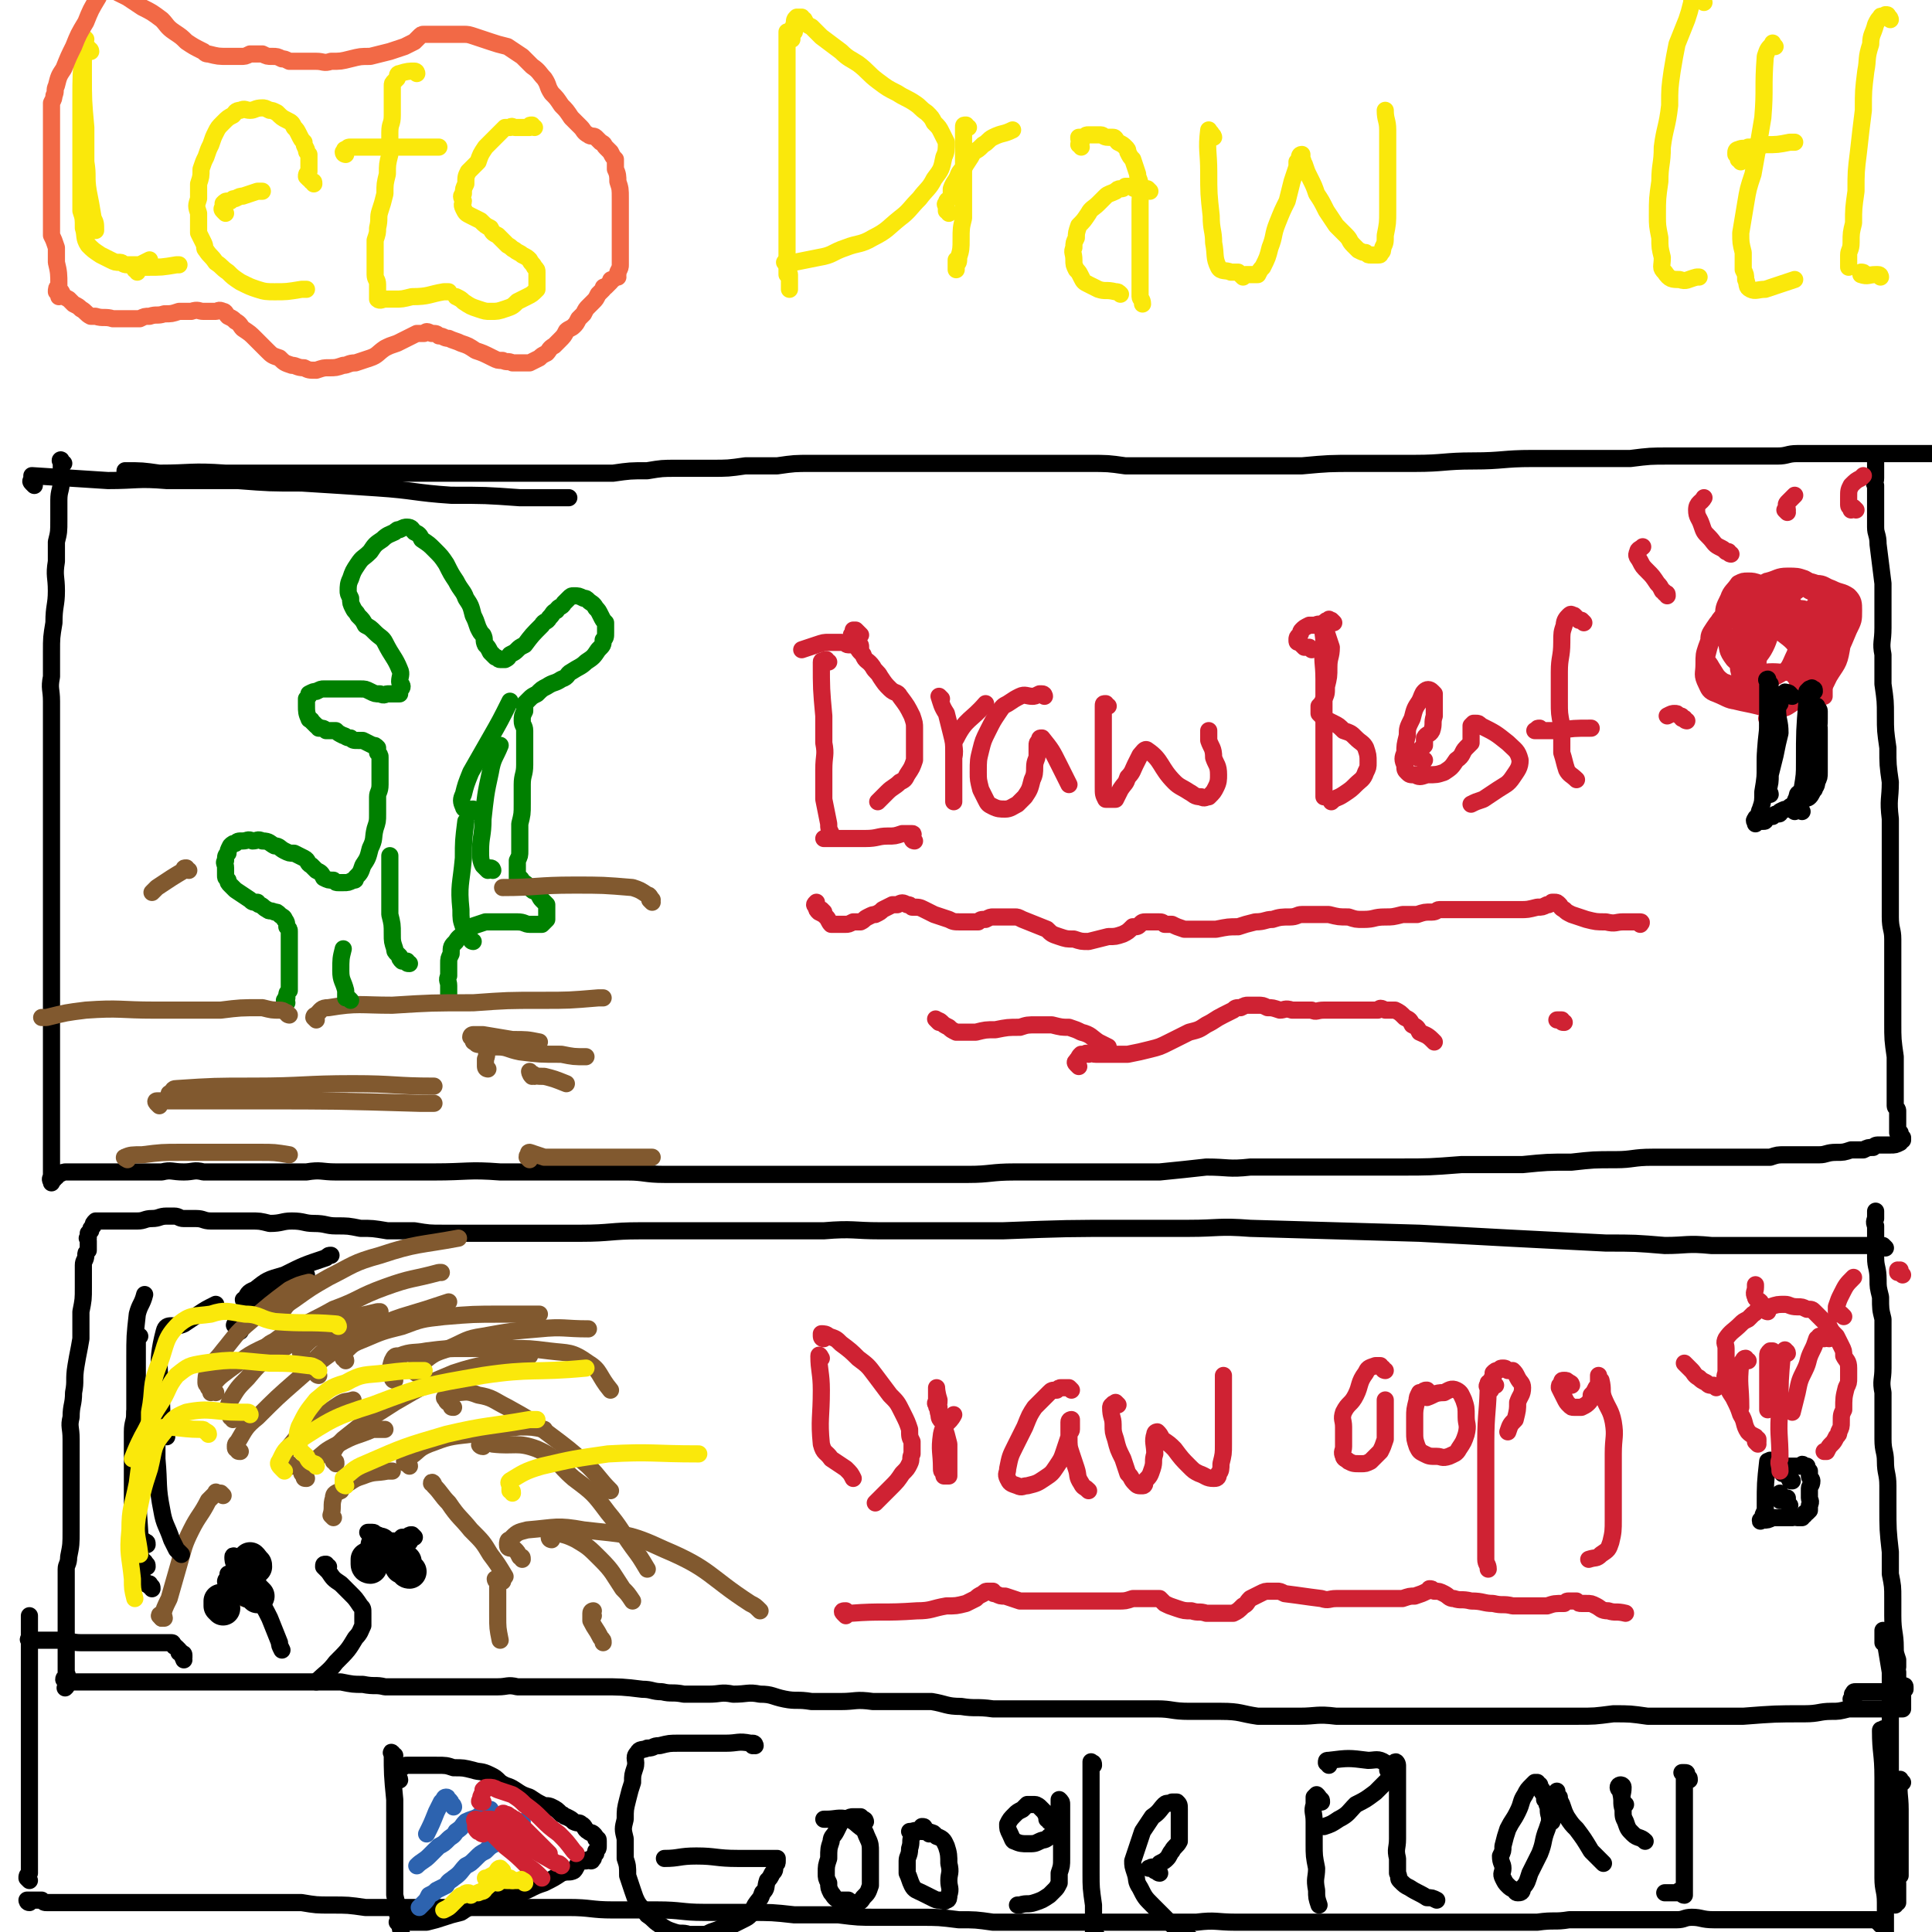 <svg viewBox='0 0 788 788' version='1.1' xmlns='http://www.w3.org/2000/svg' xmlns:xlink='http://www.w3.org/1999/xlink'><g fill='none' stroke='#FAE80B' stroke-width='7' stroke-linecap='round' stroke-linejoin='round'><path d='M35,16c0,0 0,0 -1,-1 0,0 0,0 0,0 0,0 0,0 0,1 0,7 0,7 0,14 0,11 0,11 1,22 0,7 0,7 0,14 1,6 0,6 1,12 1,5 1,5 2,11 1,2 1,2 1,5 '/><path d='M37,21c0,-1 -1,-1 -1,-1 0,-1 0,0 -1,0 0,0 0,0 -1,0 0,0 0,0 0,0 -1,10 -1,11 -1,21 0,8 0,8 0,15 0,7 0,7 0,13 0,5 0,5 0,10 0,3 0,3 0,7 1,3 1,3 1,7 1,3 0,4 2,7 2,2 2,2 5,4 2,1 2,1 4,2 2,1 2,1 4,1 1,0 1,1 3,1 2,0 2,0 5,0 2,-1 2,-1 4,-2 '/><path d='M92,87c-1,-1 -1,-1 -1,-1 -1,-1 0,-1 0,-2 0,0 0,0 0,0 0,-1 0,-1 0,-1 1,-1 1,-1 2,-1 0,0 1,0 1,0 1,-1 1,-1 2,-1 2,-1 2,-1 3,-1 3,-1 3,-1 6,-2 1,0 1,0 2,0 '/><path d='M128,75c0,-1 0,-1 -1,-1 0,-1 0,0 -1,-1 0,0 0,0 -1,-1 0,-1 0,-1 1,-2 0,-1 0,-1 0,-2 0,-1 0,-1 0,-2 0,-2 0,-2 0,-3 -1,-1 -1,-1 -1,-2 -1,-2 -1,-2 -1,-3 -1,-1 -1,-1 -2,-3 -1,-2 -1,-2 -2,-3 -1,-2 -1,-2 -3,-3 -2,-1 -2,-1 -4,-3 -2,-1 -2,-1 -3,-1 -2,-1 -2,-1 -3,-1 -3,0 -3,1 -5,1 -2,0 -2,-1 -4,0 -2,0 -2,1 -3,2 -2,1 -2,1 -4,3 -2,2 -2,2 -3,4 -1,2 -1,2 -2,5 -1,2 -1,2 -2,5 -1,2 -1,2 -2,5 0,3 0,3 -1,6 0,3 0,3 0,6 -1,3 -1,3 0,6 0,4 0,4 0,8 1,2 1,2 2,4 1,2 0,2 1,3 2,3 2,2 4,5 3,2 2,2 5,4 2,2 2,2 5,4 4,2 4,2 7,3 3,1 4,1 7,1 5,0 5,0 11,-1 1,0 1,0 2,0 '/><path d='M56,111c0,-1 -1,-1 -1,-1 1,-1 2,-1 5,-1 6,0 6,0 12,-1 1,0 1,0 1,0 '/><path d='M170,30c0,0 0,-1 -1,-1 -2,0 -3,0 -6,1 -1,0 -1,1 -1,2 -1,1 -1,1 -1,1 -1,1 -1,1 -1,2 0,2 0,2 0,3 0,1 0,1 0,3 0,3 0,3 0,6 0,4 -1,3 -1,7 0,4 0,4 0,9 -1,4 -1,4 -1,8 -1,4 -1,4 -1,8 -1,4 -1,4 -2,7 -1,3 0,3 -1,7 0,2 0,2 -1,5 0,2 0,2 0,4 0,1 0,1 0,3 0,2 0,2 0,4 0,1 0,1 0,3 0,2 1,2 1,4 0,1 0,1 0,2 0,1 0,1 0,2 0,1 0,2 0,2 1,1 2,0 3,0 2,0 2,0 4,0 3,0 3,0 7,-1 7,0 7,-1 13,-2 1,0 1,0 2,0 '/><path d='M141,63c0,0 -1,0 -1,-1 0,0 0,0 1,-1 0,0 0,0 0,0 0,0 -1,0 0,0 1,-1 1,-1 2,-1 3,0 3,0 6,0 5,0 5,0 10,0 10,0 10,0 20,0 '/><path d='M218,52c-1,0 -1,-1 -1,-1 -1,0 -1,0 -1,1 -1,0 -1,0 -2,0 -1,0 -1,0 -2,0 -1,0 -1,0 -2,0 -1,0 -1,-1 -2,0 -1,0 -1,0 -2,0 -2,2 -2,2 -4,4 -2,2 -2,2 -4,4 -2,3 -2,3 -3,6 -2,2 -2,2 -4,4 -1,2 -1,2 -1,5 -1,2 -1,2 -1,4 -1,1 -1,1 0,3 0,1 -1,1 0,3 1,2 1,2 3,3 2,1 2,1 4,2 2,2 2,2 4,3 1,2 1,2 3,3 2,2 2,2 4,4 2,1 1,1 3,2 1,1 2,1 3,2 2,1 2,1 3,2 1,2 1,1 2,3 1,1 1,1 1,2 0,1 0,1 0,2 0,2 0,2 0,3 0,1 0,1 0,2 -2,2 -2,2 -4,3 -2,1 -2,1 -4,2 -2,2 -2,2 -5,3 -3,1 -3,1 -6,1 -2,0 -2,0 -5,-1 -3,-1 -3,-1 -6,-3 -1,-1 -1,-1 -3,-2 '/><path d='M323,16c0,0 0,0 -1,-1 0,0 0,0 0,0 0,-1 -1,-1 -1,-1 0,0 0,-1 0,-1 0,8 0,8 0,17 0,10 0,10 0,20 0,9 0,9 0,18 0,9 0,9 0,18 0,7 0,7 0,14 0,3 0,3 0,6 0,3 0,4 0,6 0,0 1,-1 1,0 0,2 0,3 0,6 '/><path d='M324,13c0,0 -1,-1 -1,-1 0,0 0,0 1,0 0,-1 -1,-1 0,-2 0,-2 0,-2 1,-3 0,0 0,0 1,0 0,0 0,0 1,0 0,1 0,1 1,1 1,2 1,2 3,3 2,2 2,2 4,4 4,3 4,3 8,6 3,3 4,3 7,5 4,3 4,4 8,7 4,3 4,3 8,5 3,2 4,2 7,4 3,2 2,2 5,4 2,2 2,2 3,4 2,2 2,2 3,4 1,2 1,2 2,4 0,3 0,4 -1,6 -1,5 -1,5 -4,9 -2,4 -3,4 -6,8 -4,4 -4,5 -8,8 -5,4 -5,5 -11,8 -5,3 -6,2 -11,4 -6,2 -5,3 -11,4 -5,1 -5,1 -10,2 -2,0 -2,0 -4,0 '/><path d='M395,52c-1,0 -1,-1 -1,-1 -1,0 -1,0 -1,1 0,4 0,4 0,8 0,9 0,9 0,18 0,6 0,6 0,11 -1,4 -1,4 -1,9 0,3 0,4 -1,7 0,2 0,2 -1,3 0,1 0,2 0,2 0,0 0,0 0,-1 0,-1 0,-1 0,-2 0,-1 0,-1 0,-1 0,0 0,1 0,2 '/><path d='M387,87c0,-1 -1,-1 -1,-1 0,-1 0,-1 0,-2 0,0 -1,-1 0,-1 0,-2 1,-1 2,-3 0,-1 0,-2 0,-3 1,-3 2,-3 3,-6 1,-2 2,-2 3,-4 2,-3 2,-3 3,-5 2,-1 2,-1 4,-3 2,-1 2,-2 4,-3 4,-2 4,-1 8,-3 0,0 0,0 0,0 '/><path d='M441,60c0,-1 -1,-1 -1,-1 0,-1 1,-1 1,-1 -1,-1 -1,-1 -1,-2 0,0 0,0 0,0 1,0 1,0 2,0 1,-1 1,-1 2,-1 1,0 1,0 2,0 2,0 2,0 3,0 1,0 1,1 3,1 1,0 1,0 2,0 1,0 1,1 2,2 2,1 2,1 3,2 1,1 1,1 1,2 1,2 1,2 2,3 1,3 1,3 2,6 0,2 1,2 1,5 1,3 0,3 0,6 0,4 0,4 0,8 0,4 0,4 0,8 0,3 0,3 0,7 0,3 0,3 0,6 0,3 0,3 0,5 0,3 0,3 0,5 0,1 1,1 1,3 '/><path d='M469,78c0,0 -1,-1 -1,-1 -1,0 -1,1 -1,1 -1,0 -1,-1 -2,-1 -1,0 -1,0 -2,0 -1,0 -1,-1 -2,-1 -1,0 -1,0 -2,0 -1,1 -1,1 -2,1 -1,0 -1,0 -2,1 -2,1 -3,1 -4,2 -2,2 -2,2 -3,3 -2,2 -3,2 -4,4 -2,3 -2,3 -4,5 -1,3 -1,3 -1,5 -1,2 -1,2 -1,4 -1,2 0,2 0,5 0,2 0,2 1,4 1,1 1,1 2,3 1,2 1,2 3,3 2,1 2,1 4,2 3,1 3,0 7,1 1,0 1,0 2,1 '/><path d='M495,56c0,0 0,-1 -1,-1 0,-1 0,-1 -1,-1 0,0 0,-1 0,-1 -1,8 0,9 0,17 0,9 0,9 1,18 0,6 1,6 1,11 1,5 0,6 2,10 1,2 3,1 5,2 2,0 2,0 3,0 1,1 1,1 2,2 0,0 0,-1 1,-1 0,0 1,0 1,0 1,0 1,0 2,0 1,0 1,0 2,0 0,0 0,0 0,0 1,-2 1,-2 2,-3 2,-4 2,-4 3,-8 2,-5 1,-5 3,-10 2,-5 2,-5 4,-9 1,-4 1,-4 2,-8 1,-3 1,-3 2,-6 0,-1 0,-1 0,-2 1,-1 1,-1 1,-2 0,0 0,-1 1,-1 0,0 0,1 0,2 1,1 0,1 1,2 1,3 1,3 2,5 2,4 2,4 3,7 2,3 2,3 4,7 2,3 2,3 4,6 2,2 2,2 4,4 2,2 1,2 3,4 1,1 1,1 2,2 2,1 2,1 3,1 1,1 1,1 2,1 2,0 2,0 3,0 1,0 1,0 1,-1 1,0 1,-1 1,-2 1,-2 1,-2 1,-5 1,-5 1,-5 1,-10 0,-6 0,-6 0,-12 0,-6 0,-6 0,-12 0,-4 0,-4 0,-9 0,-4 -1,-4 -1,-8 '/><path d='M695,1c0,0 0,0 -1,-1 0,-1 0,-1 -1,-1 0,0 0,0 -1,0 0,0 0,0 -1,0 -1,1 -1,1 -1,2 -1,4 -1,4 -2,7 -2,5 -2,5 -4,10 -1,5 -1,5 -2,11 -1,7 -1,7 -1,14 -1,9 -2,9 -3,17 0,7 -1,7 -1,14 -1,7 -1,7 -1,14 0,4 0,4 1,9 0,4 0,4 1,8 0,4 -1,4 1,6 2,3 3,3 6,3 3,1 3,0 7,-1 0,0 0,0 1,0 '/><path d='M724,19c0,0 -1,-1 -1,-1 0,0 0,0 0,0 0,0 0,-1 0,0 -2,2 -2,2 -3,5 -1,13 0,13 -1,25 -2,12 -2,12 -4,23 -2,6 -2,6 -3,12 -1,6 -1,6 -2,12 0,4 0,4 1,8 0,3 0,3 0,7 1,2 1,2 1,4 1,2 0,3 2,4 2,1 3,0 6,0 3,-1 3,-1 6,-2 3,-1 3,-1 6,-2 '/><path d='M710,66c0,-1 0,-1 -1,-1 0,-1 0,-1 -1,-2 0,0 0,0 0,-1 0,0 0,-1 1,-1 2,-1 2,0 4,-1 3,0 3,0 7,-1 5,0 5,0 10,-1 1,0 1,0 2,0 '/><path d='M771,8c0,0 0,-1 -1,-1 0,-1 0,-1 -1,-1 0,0 0,0 0,1 -1,0 -2,-1 -2,0 -1,1 -1,1 -2,3 -1,4 -2,4 -2,8 -2,6 -1,6 -2,11 -1,8 -1,8 -1,16 -1,8 -1,8 -2,17 -1,8 -1,8 -1,16 -1,7 -1,7 -1,13 -1,4 -1,4 -1,8 0,3 -1,3 -1,5 0,1 0,1 0,2 0,1 0,1 0,3 '/><path d='M767,113c0,0 0,-1 -1,-1 0,0 0,0 -1,0 0,0 0,0 0,0 -3,0 -3,1 -6,0 0,0 0,-1 0,-1 1,0 1,0 2,1 '/></g>
<g fill='none' stroke='#000000' stroke-width='7' stroke-linecap='round' stroke-linejoin='round'><path d='M14,198c-1,-1 -1,-1 -1,-1 -1,-1 0,-1 0,-1 0,0 0,0 0,-1 0,0 0,-1 0,-1 15,1 16,1 31,2 12,0 12,-1 24,0 14,0 14,0 29,0 13,1 13,1 26,1 16,1 16,1 31,2 15,1 15,2 30,3 14,0 14,0 28,1 9,0 9,0 18,0 1,0 1,0 2,0 '/><path d='M53,195c0,-1 0,-1 -1,-1 0,-1 -1,0 -1,-1 0,0 0,-1 0,-1 7,0 7,0 14,1 13,0 13,-1 27,0 6,0 6,0 13,0 7,0 7,0 13,0 8,0 8,0 17,0 7,0 7,0 15,0 6,0 6,0 12,0 7,0 7,0 14,0 8,0 8,0 16,0 9,0 9,0 17,0 5,0 5,0 10,0 8,0 8,0 16,0 7,0 7,0 15,0 7,-1 7,-1 14,-1 6,-1 6,-1 12,-1 7,0 7,0 14,0 7,0 7,0 14,-1 6,0 6,0 13,0 7,-1 7,-1 14,-1 4,0 4,0 8,0 7,0 7,0 14,0 7,0 7,0 14,0 6,0 6,0 12,0 7,0 7,0 14,0 8,0 8,0 16,0 9,0 9,0 17,0 9,0 9,0 18,0 8,0 8,0 15,1 8,0 8,0 17,0 9,0 9,0 18,0 9,0 9,0 18,0 9,0 9,0 19,0 11,-1 11,-1 22,-1 12,0 12,0 24,0 12,0 12,-1 24,-1 12,0 12,-1 24,-1 10,0 10,0 20,0 10,0 10,0 20,0 8,-1 8,-1 16,-1 7,0 7,0 14,0 8,0 8,0 15,0 7,0 7,0 15,0 4,0 4,-1 8,-1 6,0 6,0 11,0 6,0 6,0 11,0 11,0 11,0 22,0 7,0 7,0 13,0 1,0 1,0 3,0 0,0 0,0 0,0 1,0 1,0 1,0 1,0 3,0 2,0 -1,0 -3,0 -6,0 '/><path d='M26,189c-1,0 -1,0 -1,-1 -1,0 0,-1 0,0 0,3 0,4 0,8 0,4 -1,4 -1,8 0,4 0,4 0,8 0,5 0,5 -1,9 0,4 0,4 0,8 -1,6 0,6 0,12 0,6 -1,6 -1,13 -1,6 -1,6 -1,12 0,5 0,5 0,10 -1,5 0,5 0,10 0,6 0,6 0,11 0,7 0,7 0,13 0,6 0,6 0,12 0,10 0,10 0,20 0,5 0,5 0,10 0,5 0,5 0,10 0,5 0,5 0,10 0,6 0,6 0,11 0,4 0,4 0,9 0,4 0,4 0,8 0,3 0,3 0,7 0,4 0,4 0,7 0,3 0,3 0,6 0,4 0,4 0,7 0,3 0,3 0,6 0,3 0,3 0,6 0,3 0,3 0,5 0,2 0,2 0,5 0,2 0,2 0,3 0,2 0,2 0,3 0,2 0,2 0,3 0,1 0,1 0,2 0,1 0,1 0,3 0,1 0,1 0,2 0,2 0,2 0,3 0,1 0,1 0,3 0,0 0,0 0,1 0,1 0,1 0,1 0,1 0,1 0,1 0,0 0,0 0,1 0,0 0,0 0,0 0,1 0,1 0,2 0,1 0,1 0,3 0,1 0,1 0,2 0,0 0,1 0,0 0,0 -1,-1 0,-2 0,0 0,1 1,1 1,-1 0,-1 1,-1 0,-1 1,-1 1,-1 2,-1 2,-1 3,-1 1,0 1,0 1,0 2,0 2,0 3,0 2,0 2,0 4,0 2,0 2,0 4,0 3,0 3,0 6,0 3,0 3,0 6,0 4,0 4,0 8,0 4,0 4,0 7,0 4,-1 4,0 9,0 4,0 4,-1 8,0 5,0 5,0 9,0 5,0 5,0 9,0 6,0 6,0 12,0 6,0 6,0 12,0 6,-1 6,0 12,0 6,0 6,0 12,0 7,0 7,0 14,0 7,0 7,0 14,0 14,0 14,-1 27,0 6,0 6,0 13,0 6,0 6,0 12,0 7,0 7,0 13,0 7,0 7,0 14,0 7,0 7,1 15,1 8,0 8,0 15,0 9,0 9,0 17,0 9,0 9,0 18,0 10,0 10,0 19,0 9,0 9,0 18,0 9,0 9,0 18,0 10,0 10,0 19,0 9,0 9,-1 19,-1 9,0 9,0 18,0 12,0 12,0 23,0 9,0 9,0 18,0 10,-1 10,-1 19,-2 9,0 9,1 18,0 9,0 9,0 18,0 11,0 11,0 21,0 11,0 11,0 22,0 12,0 12,0 25,-1 12,0 12,0 25,0 10,-1 10,-1 20,-1 9,-1 9,-1 18,-1 7,0 7,-1 15,-1 6,0 6,0 12,0 6,0 6,0 11,0 5,0 5,0 10,0 4,0 4,0 8,0 3,0 3,0 7,0 3,-1 3,-1 6,-1 3,0 3,0 6,0 4,0 4,0 8,0 3,0 3,-1 7,-1 3,0 3,0 6,-1 2,0 2,0 5,0 2,-1 2,-1 4,-1 1,-1 1,-1 3,-1 2,0 2,0 4,0 2,0 2,0 4,-1 0,0 0,0 0,0 0,-1 0,-1 1,-1 0,0 0,-1 0,-1 0,0 -1,0 -1,0 0,0 0,-1 0,-1 0,0 0,-1 0,-1 0,0 -1,0 -1,0 0,0 0,-1 0,-1 0,-1 0,-1 0,-1 0,-1 0,-1 0,-1 0,-1 0,-1 0,-2 0,-1 0,-1 0,-1 0,-2 0,-2 0,-3 0,-1 -1,-1 -1,-2 0,-2 0,-2 0,-3 0,-2 0,-2 0,-4 0,-3 0,-3 0,-5 0,-4 0,-4 0,-8 -1,-7 -1,-7 -1,-14 0,-4 0,-4 0,-7 0,-5 0,-5 0,-9 0,-4 0,-4 0,-9 0,-4 0,-4 0,-9 0,-4 -1,-4 -1,-9 0,-5 0,-5 0,-11 0,-7 0,-7 0,-13 0,-8 0,-8 0,-16 -1,-8 0,-8 0,-15 -1,-7 -1,-7 -1,-14 -1,-7 -1,-7 -1,-13 0,-6 0,-6 -1,-13 0,-6 0,-6 0,-12 -1,-5 0,-5 0,-11 0,-5 0,-5 0,-10 0,-4 0,-4 0,-8 -1,-8 -1,-8 -2,-16 0,-4 -1,-4 -1,-7 0,-6 0,-6 0,-12 0,-2 0,-2 0,-5 -1,-1 0,-1 0,-3 -1,-2 0,-2 0,-3 0,-1 0,-1 0,-3 0,0 0,0 0,-1 0,0 0,0 0,0 0,1 0,1 0,2 0,2 0,2 0,5 '/><path d='M769,509c0,0 -1,-1 -1,-1 -1,0 -1,0 -1,0 0,0 0,0 -1,0 -1,0 -1,0 -1,0 -2,0 -2,0 -4,0 -4,0 -4,0 -9,0 -7,0 -7,0 -14,0 -10,0 -10,0 -19,0 -11,0 -11,0 -21,0 -10,-1 -10,0 -19,0 -12,-1 -12,-1 -24,-1 -19,-1 -19,-1 -39,-2 -18,-1 -18,-1 -37,-2 -34,-1 -34,-1 -69,-2 -13,-1 -13,0 -25,0 -13,0 -13,0 -25,0 -25,0 -25,0 -51,1 -25,0 -25,0 -50,0 -11,0 -11,-1 -23,0 -12,0 -12,0 -25,0 -12,0 -12,0 -24,0 -13,0 -13,0 -26,0 -12,0 -12,1 -24,1 -10,0 -10,0 -21,0 -9,0 -9,0 -19,0 -8,0 -8,0 -16,0 -6,0 -6,0 -12,-1 -6,0 -6,0 -11,0 -6,-1 -6,-1 -11,-1 -5,-1 -5,-1 -10,-1 -4,0 -4,-1 -9,-1 -4,0 -4,-1 -9,-1 -4,0 -4,1 -9,1 -4,-1 -4,-1 -8,-1 -4,0 -4,0 -8,0 -4,0 -4,0 -8,0 -3,0 -3,-1 -6,-1 -3,0 -3,0 -5,0 -2,0 -2,-1 -4,-1 -1,0 -1,0 -3,0 -3,0 -3,1 -6,1 -3,0 -3,1 -6,1 -2,0 -2,0 -5,0 -2,0 -2,0 -4,0 -2,0 -2,0 -3,0 -1,0 -1,0 -2,0 -1,0 -1,0 -3,0 0,0 0,0 0,0 -1,1 -1,1 -1,2 -1,1 -1,1 -1,2 0,0 0,0 -1,1 0,1 0,1 0,2 -1,0 0,0 0,1 0,0 0,0 0,1 0,0 0,0 0,1 0,1 0,1 0,2 -1,1 -1,1 -1,2 0,2 -1,2 -1,4 0,4 0,4 0,9 0,5 0,5 -1,10 0,5 0,5 0,11 -1,6 -1,5 -2,11 -1,6 0,6 -1,11 0,5 -1,5 -1,10 -1,4 0,4 0,9 0,4 0,4 0,7 0,4 0,4 0,8 0,8 0,8 0,15 0,3 0,3 0,7 0,6 0,6 -1,11 0,3 -1,3 -1,5 0,3 0,3 0,6 0,2 0,2 0,4 0,4 0,4 0,8 0,2 0,2 0,4 0,1 0,1 0,3 0,2 0,2 0,3 0,2 0,2 0,4 0,2 0,2 0,4 0,1 0,1 0,3 0,1 0,1 0,2 0,0 0,0 0,1 0,1 1,1 0,2 0,0 -1,0 -1,1 0,0 0,0 1,1 0,0 0,0 0,0 0,0 0,0 0,1 0,0 0,0 0,1 0,0 -1,1 0,0 0,0 0,0 0,-1 1,0 1,0 2,-1 2,0 2,0 3,0 6,0 6,0 13,0 7,0 7,0 15,0 4,0 4,0 9,0 4,0 4,0 8,0 4,0 4,0 8,0 5,0 5,0 11,0 5,0 5,0 11,0 6,0 6,0 11,0 6,0 6,0 11,0 5,0 5,0 10,0 5,1 5,1 9,1 5,1 5,0 9,1 5,0 5,0 9,0 5,0 5,0 9,0 5,0 5,0 9,0 5,0 5,0 9,0 5,0 5,0 10,0 4,0 4,-1 8,0 5,0 5,0 9,0 4,0 4,0 8,0 4,0 4,0 9,0 4,0 4,0 8,0 8,0 9,0 17,1 4,0 4,1 8,1 4,1 4,0 9,1 5,0 5,0 10,0 5,0 5,-1 10,0 6,0 6,-1 11,0 5,0 5,1 10,2 5,1 5,0 11,1 6,0 6,0 12,0 6,0 6,-1 13,0 7,0 7,0 13,0 6,0 6,0 11,0 6,1 6,2 12,2 6,1 6,0 13,1 6,0 6,0 12,0 7,0 7,0 13,0 7,0 7,0 14,0 6,0 6,0 13,0 7,0 7,0 15,0 6,0 6,1 13,1 7,0 7,0 13,0 8,0 8,1 15,2 8,0 8,0 17,0 7,0 7,-1 15,0 7,0 7,0 14,0 7,0 7,0 15,0 7,0 7,0 14,0 7,0 7,0 15,0 6,0 6,0 12,0 7,0 7,0 14,0 7,0 7,0 14,0 8,0 7,0 15,-1 7,0 7,0 14,1 7,0 7,0 13,0 7,0 7,0 13,0 7,0 7,0 13,0 13,-1 13,-1 25,-1 6,0 6,-1 11,-1 3,0 3,0 7,-1 3,0 3,0 6,0 3,0 3,0 5,0 3,0 3,0 6,0 1,0 1,0 3,0 0,0 0,0 1,0 0,0 0,0 1,0 0,0 0,-1 0,-1 0,0 0,0 0,-1 0,0 0,0 0,-1 0,0 0,0 0,0 0,-1 0,-1 0,-1 0,0 0,0 0,-1 0,0 0,0 0,-1 0,0 -1,0 -1,-1 0,0 0,0 0,-1 0,-1 -1,-1 -1,-3 0,0 0,0 0,-1 0,-2 0,-2 0,-3 -1,-1 0,-1 0,-2 0,-2 0,-2 0,-3 -1,-3 -1,-3 -1,-5 0,-6 -1,-6 -1,-13 0,-3 0,-3 0,-7 0,-5 0,-5 -1,-10 0,-4 0,-4 0,-9 -1,-9 -1,-9 -1,-19 0,-4 0,-4 0,-8 0,-5 -1,-5 -1,-10 0,-4 -1,-4 -1,-9 0,-5 0,-5 0,-9 0,-5 0,-5 0,-10 -1,-5 0,-5 0,-10 0,-5 0,-5 0,-10 0,-5 0,-5 0,-10 -1,-4 -1,-4 -1,-9 -1,-4 -1,-4 -1,-7 0,-5 -1,-5 -1,-9 0,-4 0,-4 0,-8 0,-2 0,-2 0,-5 -1,-2 0,-2 0,-4 0,-1 0,-1 0,-2 0,0 0,0 0,1 0,1 0,1 0,2 '/><path d='M756,694c0,0 -1,-1 -1,-1 0,0 0,0 1,0 0,-1 0,-1 0,-1 0,-1 0,-1 0,-1 0,0 -1,0 0,0 0,-1 0,-1 1,-1 5,0 5,0 10,0 4,0 5,0 8,0 1,0 0,0 0,0 0,0 0,0 1,0 0,-1 1,-1 1,-1 0,-1 0,-1 0,-1 -1,0 0,-1 0,0 0,0 0,0 0,0 '/><path d='M776,727c-1,0 -1,-2 -1,-1 -1,5 0,6 0,12 0,4 0,4 0,8 0,3 0,3 0,6 0,2 0,2 0,4 0,1 0,1 0,2 0,1 0,1 0,1 0,1 0,1 0,1 0,1 0,1 0,2 0,0 0,1 0,1 0,1 0,1 0,2 -1,0 -1,0 -1,1 0,0 0,0 0,1 -1,0 0,0 0,1 0,1 0,1 0,2 0,0 0,0 0,1 0,1 0,1 0,2 0,1 0,1 0,2 0,0 0,1 0,1 -1,0 -1,0 -1,0 0,0 0,1 0,1 0,0 -1,-1 -1,-1 0,0 -1,0 -1,-1 0,-1 0,-1 0,-2 0,-2 0,-2 0,-3 0,-3 0,-3 0,-5 0,-5 0,-5 0,-9 -1,-4 0,-4 0,-9 0,-6 0,-6 0,-13 0,-6 0,-6 0,-11 0,-6 0,-6 0,-13 0,-10 0,-10 0,-20 0,-4 0,-4 0,-8 -1,-6 -1,-6 -2,-12 0,-2 -1,-2 -1,-3 0,-1 0,-1 0,-2 0,0 0,1 0,1 0,0 0,0 0,1 0,2 0,2 0,3 '/><path d='M770,707c0,0 0,-1 -1,-1 0,-1 0,-1 0,-1 -1,0 -1,0 -1,1 -1,0 -1,-1 -1,0 0,9 1,9 1,19 0,8 0,8 0,17 0,6 0,6 0,13 0,5 0,5 0,11 0,5 1,5 1,10 0,1 0,1 0,3 0,1 0,1 0,3 0,1 0,1 0,1 0,2 0,2 0,4 0,1 0,2 0,2 0,-1 0,-4 -1,-5 0,-1 0,1 -1,1 0,0 0,0 0,-1 0,0 0,0 -1,0 0,-1 0,-1 -1,-1 0,0 0,0 -1,0 -2,0 -2,0 -3,0 -3,0 -3,0 -7,0 -8,0 -8,0 -16,0 -7,0 -7,0 -15,0 -7,0 -7,0 -15,0 -5,0 -5,0 -9,0 -5,0 -5,-1 -9,-1 -3,0 -3,1 -6,1 -8,0 -8,0 -16,0 -9,0 -9,0 -18,0 -5,0 -5,0 -10,0 -6,1 -6,0 -13,1 -7,0 -7,0 -14,0 -9,0 -9,0 -17,0 -9,0 -9,0 -19,0 -9,0 -9,0 -18,0 -10,0 -10,0 -20,0 -8,0 -8,0 -17,0 -9,0 -9,0 -18,0 -8,0 -8,-1 -16,0 -7,0 -7,0 -14,0 -7,0 -7,0 -14,0 -6,0 -6,0 -13,0 -7,0 -7,0 -13,0 -8,0 -8,0 -15,0 -7,0 -7,0 -14,0 -7,-1 -7,-1 -14,-1 -8,-1 -8,-1 -16,-1 -8,0 -8,0 -17,0 -8,0 -8,0 -16,-1 -9,0 -9,0 -18,0 -9,-1 -9,-1 -19,-1 -9,0 -9,0 -18,0 -9,0 -9,-1 -19,-1 -9,0 -9,0 -18,0 -9,0 -9,-1 -18,-1 -9,0 -9,0 -18,0 -9,0 -9,0 -18,0 -9,0 -9,0 -17,0 -8,0 -8,0 -17,0 -6,0 -6,0 -13,0 -7,-1 -7,-1 -14,-1 -6,0 -6,0 -12,-1 -6,0 -6,0 -11,0 -14,0 -14,0 -28,0 -4,0 -4,0 -8,0 -8,0 -8,0 -15,0 -3,0 -3,0 -7,0 -3,0 -3,0 -6,0 -4,0 -4,0 -8,0 -4,0 -4,0 -7,0 -3,0 -3,0 -6,0 -3,0 -3,0 -5,0 -2,0 -2,0 -3,0 -1,0 -1,0 -2,-1 0,0 0,0 -1,0 0,0 0,0 -1,0 -1,0 -1,0 -1,0 -1,0 -1,0 -1,0 0,0 0,0 -1,0 0,0 -1,0 -1,0 0,0 0,1 1,1 0,0 0,0 0,-1 '/><path d='M12,767c0,0 -1,-1 -1,-1 0,-1 0,-1 1,-2 0,0 0,0 0,-1 0,-1 0,-1 0,-2 0,-3 0,-3 0,-6 0,-5 0,-5 0,-9 0,-6 0,-6 0,-11 0,-6 0,-6 0,-12 0,-5 0,-5 0,-10 0,-4 0,-4 0,-8 0,-4 0,-4 0,-8 0,-5 0,-5 0,-10 0,-6 0,-6 0,-11 0,-4 0,-4 0,-9 0,-2 0,-2 0,-5 0,-2 0,-2 0,-3 0,0 0,0 0,0 0,1 0,1 0,2 0,1 0,1 0,2 0,2 0,2 0,3 0,1 0,1 0,2 0,0 -1,1 0,1 1,0 1,0 3,0 5,0 5,0 9,0 5,0 5,1 9,1 4,0 4,0 8,0 4,0 4,0 7,0 4,0 4,0 8,0 2,0 2,0 4,0 2,0 2,0 3,0 2,0 2,0 3,0 1,0 1,0 2,0 1,0 1,0 2,0 1,0 0,1 1,1 0,1 0,0 1,1 0,0 0,0 1,1 0,0 0,0 0,1 0,0 0,0 1,0 0,1 1,0 1,1 0,0 0,0 0,1 -1,0 0,0 0,1 '/><path d='M161,716c-1,0 -2,-2 -1,-1 0,8 0,9 1,19 0,5 0,5 0,9 0,4 0,4 0,8 0,4 0,4 0,7 0,3 0,3 0,7 0,4 0,4 0,8 1,4 1,4 1,7 1,5 1,5 2,10 '/><path d='M163,726c0,-1 -1,-1 -1,-1 0,-1 0,-1 0,-2 0,0 0,0 0,-1 0,0 1,0 1,-1 0,0 0,0 1,0 1,-1 1,-1 2,-1 2,0 2,0 4,0 4,0 4,0 8,0 4,0 4,0 7,1 4,0 4,0 8,1 3,1 3,0 7,2 2,1 2,1 4,3 3,2 3,1 6,3 3,2 3,2 6,3 3,2 3,2 5,3 2,1 2,0 4,1 2,1 2,1 4,3 1,0 1,1 2,1 2,1 2,1 3,2 2,1 2,0 3,1 2,1 1,2 3,3 1,1 1,0 2,1 1,1 1,1 1,2 1,0 1,0 1,1 0,0 0,0 0,1 0,0 0,0 0,1 0,0 0,0 0,0 0,1 0,1 -1,2 0,1 0,1 0,1 -1,1 -1,1 -1,2 -1,0 0,1 -1,1 -1,0 -1,-1 -2,0 -2,0 -2,0 -3,1 -1,1 -1,2 -2,3 -2,1 -2,0 -5,1 -3,2 -3,2 -7,4 -3,1 -3,1 -7,3 -3,1 -3,2 -6,2 -4,1 -4,1 -7,2 -4,0 -4,0 -7,1 -4,2 -4,2 -7,4 -4,1 -4,1 -7,2 -3,1 -3,1 -7,2 -2,0 -2,0 -4,0 -1,0 -1,0 -2,0 -3,0 -3,0 -6,0 0,0 0,0 0,0 0,0 0,0 0,0 '/></g>
<g fill='none' stroke='#2D63AF' stroke-width='7' stroke-linecap='round' stroke-linejoin='round'><path d='M213,745c0,0 -1,0 -1,-1 0,0 0,0 1,-1 0,0 0,0 0,0 -1,0 -1,0 -2,0 -1,0 -1,0 -2,1 -1,1 0,1 -1,2 -1,2 -2,1 -3,3 -2,1 -2,1 -3,3 -2,1 -2,1 -4,3 -2,1 -2,1 -4,3 -2,2 -2,2 -4,3 -2,2 -2,3 -5,5 -1,1 -2,1 -3,3 -2,1 -2,1 -4,2 -1,1 -1,1 -3,2 -1,2 -1,2 -2,3 -1,1 -1,1 -2,2 '/><path d='M200,743c0,0 -1,-1 -1,-1 0,-1 1,0 1,-1 0,0 0,0 0,-1 0,0 0,0 0,-1 0,0 0,-1 0,-1 -1,0 -1,0 -1,1 -1,0 -1,0 -1,0 -2,1 -2,1 -3,2 -2,1 -3,1 -5,2 -2,2 -1,2 -4,4 -1,2 -2,2 -3,3 -2,2 -2,2 -4,3 -2,2 -2,2 -4,4 -2,2 -3,2 -5,4 '/><path d='M185,737c0,0 0,-1 -1,-1 0,-1 0,-1 -1,-2 -1,0 0,-1 -1,-1 -1,0 -1,1 -1,1 -1,1 -1,1 -1,1 -1,2 -1,2 -2,4 -2,5 -2,5 -4,9 0,0 0,0 0,0 '/></g>
<g fill='none' stroke='#CF2233' stroke-width='7' stroke-linecap='round' stroke-linejoin='round'><path d='M197,748c-1,0 -1,-1 -1,-1 -1,0 -1,0 -1,0 -1,-1 -1,-1 -1,-2 0,-1 0,-1 0,-1 0,-1 -1,-2 0,-2 0,0 1,0 2,1 2,2 2,2 4,4 3,3 3,3 6,6 5,4 5,4 9,8 3,2 3,2 6,5 '/><path d='M206,744c-1,-1 -1,-1 -1,-1 -1,-1 0,-1 0,-2 0,-1 0,-1 0,-1 0,-1 1,0 1,0 1,0 1,0 2,1 1,0 1,1 2,1 2,2 2,2 4,4 3,3 3,3 6,6 2,2 2,2 4,4 '/><path d='M197,735c-1,0 -2,0 -1,-1 0,-1 0,-1 1,-3 0,-1 0,-1 0,-1 1,-1 1,-1 2,-1 2,0 2,0 4,1 3,1 3,1 6,2 3,2 3,2 5,4 4,3 4,3 7,6 3,3 3,3 7,6 3,3 3,3 6,7 0,0 0,0 1,1 '/><path d='M199,744c0,0 -1,0 -1,-1 0,0 0,0 0,0 0,0 0,-1 0,-1 1,0 1,0 1,0 2,0 2,0 3,1 2,1 2,2 4,3 4,3 3,4 7,6 7,4 7,4 14,8 1,0 1,0 2,1 '/></g>
<g fill='none' stroke='#FAE80B' stroke-width='7' stroke-linecap='round' stroke-linejoin='round'><path d='M205,763c0,0 -1,-1 -1,-1 -1,0 -1,1 -2,2 -1,1 -2,1 -3,2 -1,0 -1,0 -1,0 '/><path d='M192,773c0,0 0,-1 -1,-1 -1,0 -1,0 -2,1 -1,0 -1,0 -2,1 -1,1 -1,1 -3,3 -1,1 -1,1 -3,2 '/><path d='M214,768c0,-1 -1,-1 -1,-1 -1,-1 0,0 -1,0 -2,0 -2,0 -5,0 -3,0 -3,-1 -6,0 -2,1 -1,2 -3,3 -1,2 -1,1 -3,2 '/><path d='M209,767c-1,0 -1,-1 -1,-1 -1,0 -1,0 -1,0 -1,0 -1,0 -2,0 -1,1 -1,1 -2,1 0,0 0,1 0,1 '/></g>
<g fill='none' stroke='#000000' stroke-width='7' stroke-linecap='round' stroke-linejoin='round'><path d='M308,712c0,0 0,-1 -1,-1 0,0 0,1 0,1 0,-1 0,-1 -1,-1 -5,-1 -5,0 -10,0 -5,0 -5,0 -10,0 -4,0 -4,0 -9,0 -4,0 -4,0 -8,1 -3,0 -2,1 -5,1 -2,1 -3,0 -4,2 -2,2 0,3 -1,6 -1,3 -1,3 -1,6 -1,3 -1,3 -2,7 -1,4 -1,4 -1,8 -1,4 -1,4 0,8 0,4 0,4 0,8 1,3 1,3 1,7 1,3 1,3 2,6 1,3 1,3 2,5 2,3 2,2 4,5 3,2 2,2 5,4 3,2 3,2 6,3 3,1 3,0 6,1 2,0 2,0 5,0 2,0 2,0 4,-1 3,-1 3,-1 5,-2 2,0 2,0 4,-1 2,-1 2,-1 4,-2 2,-1 2,-1 3,-2 1,-2 1,-2 2,-4 2,-3 2,-2 3,-5 2,-2 1,-2 2,-5 1,-1 1,-1 2,-3 1,-1 1,-1 1,-3 1,-1 1,-1 1,-2 0,-1 0,-1 0,-1 0,0 -1,0 -1,0 -2,0 -2,0 -4,0 -5,0 -5,0 -11,0 -9,0 -9,-1 -17,-1 -7,0 -7,1 -13,1 '/><path d='M353,743c0,0 0,-1 -1,-1 0,0 0,0 0,0 0,0 0,0 -1,-1 -1,0 -1,0 -1,0 -1,0 -1,0 -2,0 -1,0 -1,0 -3,1 -1,0 -1,0 -2,1 -1,2 -1,2 -2,4 -1,2 -2,2 -2,4 -1,3 -1,3 -1,7 -1,3 -1,3 -1,6 0,2 0,2 1,4 0,2 0,2 1,4 1,1 1,2 3,3 1,0 2,0 4,0 1,1 1,1 3,1 1,0 2,0 3,-2 2,-2 2,-2 3,-5 0,-3 0,-4 0,-7 0,-3 0,-3 0,-7 0,-2 0,-3 -1,-5 -1,-2 -1,-3 -2,-4 -3,-2 -3,-3 -6,-4 -4,-1 -5,0 -9,0 -1,0 -1,0 -1,0 '/><path d='M382,749c0,0 -1,-1 -1,-1 -1,-1 -1,0 -2,0 -1,-1 -1,-1 -2,-2 0,-1 0,-1 -1,-1 0,0 0,1 -1,1 -1,2 -2,1 -3,3 -1,2 0,2 -1,5 0,3 -1,3 -1,5 0,3 0,3 0,5 1,2 1,3 2,5 1,2 2,2 4,3 2,1 2,1 4,2 2,1 2,1 3,1 2,0 2,1 3,0 1,0 1,-1 1,-2 1,-3 0,-3 0,-6 0,-3 1,-3 0,-7 0,-3 0,-4 -1,-7 -1,-2 -1,-3 -4,-4 -2,-2 -3,-2 -6,-2 -3,-1 -3,0 -5,0 '/><path d='M428,743c0,0 0,-1 -1,-1 0,-1 0,-1 -1,-3 -1,-1 -1,-1 -2,-2 0,0 -1,-1 -2,-1 -1,0 -1,0 -3,0 -1,1 -1,1 -2,2 -2,1 -2,1 -3,2 -2,2 -2,2 -3,4 0,2 0,2 1,4 1,2 1,3 2,3 2,1 3,1 5,1 3,0 3,0 5,-1 2,-1 2,0 4,-2 2,-1 2,-1 3,-3 1,0 1,-1 1,-1 0,-1 0,-1 0,-2 0,-2 0,-2 0,-4 0,-1 0,-1 0,-3 0,0 0,0 0,-1 0,0 0,-1 0,-1 1,1 1,1 1,2 0,2 0,3 0,5 0,4 0,4 0,9 0,4 0,4 0,8 0,3 0,3 -1,6 0,2 0,2 0,4 -1,2 -1,2 -2,3 -1,1 -1,1 -2,2 -3,2 -3,2 -6,3 -3,1 -3,0 -6,1 -1,0 -1,0 -1,0 '/><path d='M446,720c0,-1 0,-1 -1,-1 0,-1 0,0 0,0 0,5 0,5 0,11 0,10 0,10 0,21 0,6 0,6 0,13 0,6 0,6 1,13 0,5 0,5 0,11 0,0 0,0 1,1 '/><path d='M473,764c-1,0 -1,-1 -1,-1 -1,0 -1,0 -1,0 -1,-1 -1,-1 -2,-1 0,0 -1,0 0,0 1,-1 1,0 3,-1 1,0 1,-1 1,-1 2,-1 2,-1 3,-2 1,-1 1,-2 2,-3 1,-2 2,-2 3,-4 0,-3 0,-3 0,-7 0,-3 0,-3 0,-6 0,-2 0,-2 -1,-3 -1,0 -1,0 -2,0 -1,1 -2,0 -3,1 -2,2 -2,3 -5,5 -2,3 -2,3 -4,6 -1,3 -1,3 -2,6 -1,3 -1,3 -2,6 0,2 0,2 1,5 1,3 0,3 2,6 2,4 2,4 5,7 5,5 5,5 10,10 2,2 2,2 5,3 '/><path d='M539,735c0,-1 0,-1 -1,-1 0,-1 0,-1 -1,-2 0,0 0,0 -1,1 0,1 0,1 0,3 -1,3 0,3 0,7 0,4 0,4 0,9 0,5 0,5 1,10 0,4 -1,4 0,9 0,3 0,3 1,6 '/><path d='M542,720c0,-1 -1,-1 -1,-1 0,-1 0,-1 1,-1 0,0 0,0 0,0 8,-1 8,-1 16,0 3,0 4,-1 7,1 1,1 1,2 1,3 1,2 1,2 1,3 -1,1 -1,1 -2,2 -2,2 -2,2 -4,4 -4,3 -4,3 -8,5 -3,3 -3,4 -7,6 -3,2 -3,2 -6,3 '/><path d='M570,720c0,-1 -1,-2 -1,-1 0,0 0,0 1,1 0,1 0,1 0,2 0,5 0,5 0,10 0,4 0,4 0,9 0,4 0,4 0,9 0,4 -1,4 0,8 0,3 0,3 0,6 1,2 0,2 1,3 2,2 2,2 4,3 3,2 4,2 7,4 2,0 2,0 4,1 '/><path d='M633,743c0,0 -1,-1 -1,-1 0,-1 0,-1 0,-1 -1,-3 0,-3 -1,-5 0,-1 0,-1 -1,-2 0,-1 0,-1 0,-2 -1,-1 -1,-1 -1,-1 0,-1 0,-1 0,-1 -1,-1 -1,-1 -1,-2 -1,0 -1,0 -1,0 0,-1 0,-1 0,-1 0,0 0,0 -1,0 0,0 0,0 0,0 -1,1 -1,1 -1,1 -2,2 -2,2 -3,4 -2,3 -1,3 -3,7 -2,4 -2,3 -4,7 -1,3 -1,3 -2,7 0,2 0,2 -1,4 0,3 1,3 1,5 0,2 -1,2 0,4 1,2 1,2 2,3 1,1 1,1 3,2 0,0 0,1 1,1 1,0 2,0 2,-2 2,-2 2,-3 3,-6 2,-4 2,-4 4,-8 2,-5 1,-5 3,-10 1,-3 1,-3 2,-6 1,-3 1,-3 2,-5 0,-1 0,-1 0,-2 0,-1 0,-1 0,-2 0,0 0,-1 0,0 0,0 0,1 1,2 0,1 0,1 1,3 1,3 1,3 2,5 2,3 2,3 4,5 3,4 3,4 6,9 2,2 2,2 5,5 '/><path d='M663,736c0,0 -1,0 -1,-1 -1,-3 0,-3 0,-6 0,-1 -1,-1 -1,-1 0,0 -1,0 -1,1 0,1 1,1 1,2 1,4 0,4 1,7 0,3 0,3 1,5 1,3 1,3 3,5 2,2 3,1 5,3 '/><path d='M689,726c0,-1 0,-1 -1,-1 0,-1 0,-1 0,-1 0,-1 0,-1 -1,-1 0,0 0,0 -1,0 0,0 0,0 1,1 0,0 0,0 0,1 0,15 0,15 0,30 0,5 0,5 0,10 0,2 0,2 0,3 0,1 0,1 0,2 0,2 0,3 0,3 -1,0 -1,-1 -1,-2 -1,0 -1,0 -2,1 -1,0 -1,0 -3,0 -1,0 -1,0 -2,0 '/></g>
<g fill='none' stroke='#CF2233' stroke-width='7' stroke-linecap='round' stroke-linejoin='round'><path d='M338,270c-1,0 -1,-1 -1,-1 -1,0 -1,1 -1,1 0,0 -1,-1 -1,0 0,11 0,11 1,22 0,6 0,6 0,11 1,5 0,5 0,11 0,6 0,6 0,12 1,5 1,5 2,10 0,2 0,2 1,4 '/><path d='M351,259c0,0 0,0 -1,-1 0,0 0,0 0,0 -1,-1 -1,-1 -1,-1 0,0 0,0 -1,0 0,1 0,1 0,1 -1,1 -1,1 0,2 0,1 0,1 1,2 1,3 1,3 3,5 1,3 2,2 4,5 1,2 2,2 3,4 2,3 2,3 4,5 2,2 3,1 4,3 3,4 3,4 5,8 1,3 1,3 1,5 0,3 0,3 0,6 0,3 0,4 0,7 -1,3 -1,3 -3,6 -1,2 -1,2 -3,3 -2,2 -3,2 -5,4 -2,2 -2,2 -4,4 '/><path d='M384,285c0,0 -1,-1 -1,-1 1,3 1,4 3,7 1,4 1,4 2,8 1,4 1,4 1,8 0,4 0,4 0,8 0,3 0,3 0,5 0,2 0,2 0,4 0,1 0,1 0,2 0,1 0,1 0,1 0,-2 0,-2 0,-5 0,-3 0,-3 0,-6 0,-4 0,-4 0,-7 1,-4 -1,-5 1,-8 4,-8 6,-7 12,-14 '/><path d='M351,264c0,-1 0,-1 -1,-1 0,-1 0,0 -1,0 -1,0 -1,0 -3,0 -1,0 -1,-1 -3,-1 -2,0 -2,0 -5,0 -2,0 -2,0 -5,1 -3,1 -3,1 -6,2 '/><path d='M373,343c0,0 -1,0 -1,-1 0,0 0,0 0,-1 0,0 1,-1 0,-1 0,0 0,0 -1,0 0,0 0,0 -1,0 -1,0 -1,0 -2,0 -3,1 -3,1 -6,1 -4,0 -4,1 -9,1 -5,0 -5,0 -11,0 -3,0 -3,0 -6,0 '/><path d='M426,284c0,0 0,-1 -1,-1 0,0 -1,0 -1,0 -2,1 -2,1 -3,1 -2,0 -3,-1 -5,0 -2,1 -2,1 -5,3 -2,1 -2,1 -4,4 -2,3 -2,3 -4,7 -2,4 -2,4 -3,8 -1,4 -1,4 -1,9 0,3 0,3 1,7 1,2 1,2 2,4 1,2 1,2 3,3 2,1 3,1 5,1 2,0 3,-1 5,-2 1,-1 1,-1 3,-3 2,-3 2,-3 3,-7 1,-2 1,-3 1,-5 0,-3 1,-3 1,-5 0,-2 0,-2 0,-4 0,-1 0,-1 1,-2 0,-1 0,-1 1,-1 0,-1 0,-1 0,0 4,5 4,5 7,11 2,4 2,4 4,8 '/><path d='M452,288c-1,0 -1,-1 -1,-1 -1,0 -1,0 -1,1 0,3 0,3 0,6 0,6 0,6 0,11 0,5 0,5 0,10 0,3 0,3 0,6 0,3 0,3 1,5 0,0 1,0 1,0 1,0 2,0 3,0 1,-2 1,-2 2,-4 2,-3 2,-2 3,-5 2,-2 2,-3 3,-5 1,-2 1,-2 2,-4 1,-1 2,-3 3,-2 6,4 5,7 11,13 2,2 3,2 6,4 2,1 2,2 5,2 1,1 2,0 3,0 2,-2 2,-2 3,-4 1,-2 1,-3 1,-5 0,-4 -1,-4 -2,-7 0,-4 -1,-4 -2,-7 0,-2 0,-2 0,-4 '/><path d='M544,254c0,0 -1,-1 -1,-1 -1,0 -1,-1 -1,0 -1,0 -1,0 -2,1 -1,4 0,4 0,9 -1,7 0,7 0,14 0,9 0,9 0,17 0,7 0,7 0,15 0,5 0,5 0,9 0,4 0,4 0,7 '/><path d='M535,265c0,0 -1,-1 -1,-1 -1,0 -1,0 -2,0 -1,-1 -1,-1 -2,-2 -1,0 -1,0 -1,-1 0,-1 0,-1 1,-2 1,-1 0,-1 1,-2 1,-1 1,-1 3,-2 1,0 1,0 2,0 1,0 2,-1 2,0 2,1 2,2 3,3 1,3 1,3 2,6 0,4 -1,4 -1,8 0,4 0,4 -1,8 0,3 0,3 -1,5 -1,2 -1,2 -2,3 0,1 0,2 0,3 1,1 1,1 2,2 2,1 2,1 4,2 2,1 2,1 4,3 3,1 3,1 5,3 2,2 3,2 4,4 1,3 1,3 1,6 0,2 0,2 -1,4 -1,3 -2,3 -4,5 -2,2 -2,2 -5,4 -3,2 -3,1 -5,3 0,0 0,0 0,0 '/><path d='M581,310c-1,0 -1,0 -1,-1 -1,0 -1,0 -1,0 0,0 -1,0 -1,0 0,-1 0,-1 1,-1 0,-1 0,-1 0,-2 1,-1 1,-1 2,-2 0,-1 0,-1 0,-3 1,-2 2,-1 3,-3 1,-3 0,-3 1,-6 0,-3 0,-3 0,-6 0,-1 0,-1 0,-3 -1,-1 -1,-1 -1,-1 -1,-1 -2,-1 -3,0 -1,1 -1,2 -2,4 -2,3 -2,3 -3,7 -2,4 -2,4 -2,7 -1,4 -1,4 -1,7 -1,2 -1,3 0,5 0,2 0,2 1,3 1,1 1,1 3,1 2,1 2,1 5,0 4,0 4,0 7,-1 3,-2 3,-2 5,-5 3,-2 2,-3 4,-5 1,-1 1,-1 2,-2 0,-2 0,-2 0,-4 0,-1 0,-1 0,-2 0,0 0,0 0,-1 0,0 0,0 1,-1 0,0 0,0 1,0 1,0 1,0 2,1 6,3 6,3 11,7 3,3 4,3 5,7 0,3 -1,4 -3,7 -2,3 -3,3 -6,5 -3,2 -3,2 -6,4 -3,1 -3,1 -5,2 0,0 0,0 0,0 '/><path d='M646,254c0,0 -1,-1 -1,-1 -1,0 -1,0 -1,0 -1,-1 -1,-1 -2,-2 -1,0 -1,-1 -2,0 -1,1 -2,2 -2,4 -1,3 -1,3 -1,7 0,6 -1,6 -1,12 0,6 0,6 0,12 0,5 0,5 1,10 0,6 0,6 0,11 1,3 1,4 2,7 1,2 2,2 4,4 '/><path d='M629,298c-1,0 -1,-1 -1,-1 -1,0 -1,0 -1,1 0,0 -1,0 -1,0 0,0 1,0 1,0 4,0 4,0 8,0 7,-1 7,-1 14,-1 '/><path d='M722,294c-1,0 -1,0 -1,-1 -1,0 0,0 0,0 0,0 0,0 0,-1 0,0 0,0 0,-1 0,0 0,0 0,-1 0,-1 0,-1 0,-1 0,-1 0,-1 -1,-2 0,-1 0,-1 0,-1 -1,-2 -1,-2 -2,-4 -1,-3 -2,-3 -3,-6 -1,-4 -1,-4 -2,-8 -1,-4 -2,-4 -3,-8 0,-3 0,-3 0,-6 -1,-2 -1,-2 -1,-4 0,-2 0,-2 1,-4 1,-2 1,-2 2,-3 1,-2 1,-1 3,-3 2,-1 2,-1 3,-1 2,-1 2,-2 3,-2 4,-1 4,-2 8,-2 4,0 4,0 7,1 2,1 1,1 2,2 2,2 2,2 3,4 1,2 1,2 2,4 0,2 0,2 1,4 0,2 0,2 0,4 0,2 0,2 0,5 0,2 0,2 0,4 0,2 0,2 0,4 0,2 0,2 0,4 0,2 0,2 0,3 0,1 0,1 0,2 0,2 0,2 0,3 0,1 0,1 0,2 0,1 0,1 0,2 0,0 0,1 0,1 0,0 0,-1 0,-1 -1,0 -1,0 -2,0 0,-1 0,0 -1,0 -1,0 -1,-1 -2,0 -2,0 -2,0 -3,0 -1,1 -1,1 -1,1 -1,0 -1,0 -2,0 '/><path d='M748,247c0,0 -1,-1 -1,-1 -1,0 -1,0 -2,0 -1,0 -1,0 -2,0 -1,0 -2,0 -2,0 -2,2 -2,2 -3,4 -1,4 -1,4 -2,7 -1,4 -1,4 -2,7 -1,3 -2,3 -2,5 0,2 0,2 0,3 0,2 -1,3 0,4 0,0 0,-1 1,-1 1,-1 1,-1 2,-2 2,-2 2,-3 3,-5 2,-4 2,-4 3,-7 0,-2 0,-2 0,-4 -1,-3 -1,-3 -2,-5 -1,-2 -1,-2 -2,-3 -2,-1 -2,-1 -4,0 -2,0 -2,0 -4,2 -3,2 -3,2 -5,5 -3,4 -2,4 -4,8 -2,4 -3,3 -3,7 -1,3 0,3 0,6 1,2 1,3 2,4 1,2 2,2 3,2 3,1 3,1 6,0 3,0 3,0 5,-1 3,-2 2,-3 4,-5 1,-4 2,-4 2,-7 0,-4 0,-4 -2,-8 -1,-4 -1,-4 -3,-7 -3,-3 -3,-3 -7,-4 -3,-2 -3,-1 -7,-1 -4,-1 -4,-1 -8,0 -4,0 -4,0 -7,1 -4,2 -4,2 -6,5 -2,3 -2,3 -2,6 -1,3 -1,3 -1,5 0,3 1,3 2,5 2,3 2,4 5,6 3,1 4,2 7,1 8,0 9,0 16,-4 4,-2 4,-4 6,-8 2,-5 2,-5 3,-10 0,-3 1,-3 0,-6 -2,-3 -2,-3 -5,-6 -3,-3 -3,-3 -6,-5 -3,-1 -3,-1 -6,-2 -3,-1 -3,-1 -5,-1 -2,0 -2,0 -4,1 -2,3 -3,3 -4,6 -2,4 -2,4 -2,8 0,4 0,5 1,9 1,4 0,4 3,8 3,3 4,3 8,5 3,1 4,0 8,0 4,0 5,1 9,-1 4,-1 4,-2 7,-5 3,-3 3,-4 4,-8 1,-4 1,-4 1,-8 -1,-4 0,-4 -2,-7 -1,-3 -2,-3 -4,-4 -3,-2 -3,-2 -6,-3 -3,0 -3,-1 -6,0 -4,2 -5,2 -8,6 -4,4 -4,4 -6,10 -2,5 -2,5 -3,11 -1,3 -2,4 0,6 5,7 7,8 15,12 3,3 4,2 9,3 3,0 4,0 7,-3 4,-2 4,-3 6,-7 3,-5 4,-5 5,-11 1,-5 0,-5 -1,-11 0,-5 1,-5 -2,-9 -2,-4 -3,-4 -7,-7 -3,-1 -3,-1 -7,-1 -4,0 -4,-1 -8,1 -4,3 -4,4 -7,8 -4,6 -4,6 -7,13 -2,5 -3,5 -3,11 0,3 0,3 1,6 2,4 2,4 5,6 4,2 4,2 8,2 6,-1 7,0 11,-3 7,-4 7,-4 12,-10 5,-6 5,-7 8,-14 2,-4 2,-4 2,-8 0,-3 0,-4 -2,-6 -3,-2 -3,-1 -7,-3 -3,-1 -3,-2 -6,-2 -4,0 -5,0 -8,3 -6,4 -6,5 -10,11 -5,6 -5,6 -9,13 -2,5 -2,5 -2,9 0,3 0,4 1,6 2,2 3,2 5,3 4,2 4,3 7,3 5,0 6,1 9,-2 8,-7 8,-8 13,-18 2,-3 1,-3 0,-6 -1,-4 0,-5 -2,-8 -3,-2 -4,-1 -7,-2 -3,-1 -3,-1 -6,0 -4,1 -5,1 -8,4 -4,4 -4,4 -7,8 -2,4 -2,4 -3,9 -1,2 -1,2 0,5 0,2 0,3 2,5 2,2 3,2 5,3 3,1 3,1 6,1 2,1 3,1 5,0 2,-1 3,-1 4,-3 2,-2 2,-3 2,-6 0,-5 -1,-5 -4,-10 -3,-5 -4,-5 -9,-9 -4,-3 -4,-3 -9,-4 -3,-1 -3,-1 -7,0 -3,0 -4,-1 -6,1 -3,2 -3,3 -5,7 -1,3 -1,3 -2,7 0,4 0,4 2,7 1,3 1,4 3,6 3,3 4,3 7,5 4,1 5,1 9,2 4,1 4,2 8,1 3,0 3,0 6,-2 2,-2 3,-2 4,-5 2,-3 3,-4 3,-8 -2,-9 -2,-11 -7,-19 -3,-4 -4,-3 -9,-6 -4,-1 -5,-2 -9,-2 -3,0 -4,0 -7,2 -3,2 -4,2 -6,6 -3,4 -2,4 -4,9 -1,3 -1,3 -1,7 0,4 -1,4 1,8 1,2 1,3 4,4 5,2 5,3 10,3 10,0 13,2 20,-3 7,-5 6,-8 8,-17 1,-4 0,-4 -1,-8 -1,-4 -1,-5 -4,-8 -3,-3 -4,-4 -7,-4 -3,-1 -4,0 -7,1 -2,2 -1,3 -3,5 '/></g>
<g fill='none' stroke='#000000' stroke-width='7' stroke-linecap='round' stroke-linejoin='round'><path d='M722,279c-1,-1 -1,-1 -1,-1 -1,-1 0,-1 0,-1 0,0 0,1 0,2 0,10 0,10 0,20 0,6 -1,6 -1,12 0,6 0,6 -1,12 0,4 0,4 -1,7 -1,2 0,2 -1,3 0,1 -1,0 -1,1 -1,1 0,1 0,1 0,1 0,1 0,1 0,0 0,-1 0,-1 1,0 2,0 3,0 1,0 1,0 1,-1 1,0 1,-1 3,-1 1,-1 1,-1 2,-1 1,0 1,0 1,-1 2,-1 2,-1 3,-1 1,-1 1,-1 3,-2 1,-1 1,0 2,-1 1,0 1,0 2,-1 1,-1 1,0 2,-1 1,-1 1,-2 2,-3 0,-1 1,-1 1,-3 1,-2 1,-2 1,-4 0,-3 0,-3 0,-5 0,-3 0,-3 0,-5 0,-4 0,-4 0,-7 0,-2 0,-2 -1,-4 0,-1 0,-1 0,-2 0,-1 0,-1 0,-3 0,0 0,0 0,0 0,-1 0,-1 0,-1 0,1 1,1 1,2 0,1 0,1 0,3 0,3 0,3 -1,7 0,4 0,4 -1,8 -1,5 -1,5 -2,10 0,3 0,3 -1,6 -1,3 -2,2 -3,5 0,1 0,1 1,2 '/><path d='M740,282c0,-1 0,-1 -1,-1 0,-1 0,0 -1,0 0,0 0,0 -1,1 0,2 0,2 0,4 -1,12 -1,12 -1,25 0,5 0,5 -1,11 -1,2 -2,1 -2,3 -1,2 -1,2 -1,5 0,0 0,0 0,1 '/><path d='M731,284c-1,0 -1,-1 -1,-1 -1,-1 -1,0 -1,0 -1,-1 -1,-1 -1,0 -1,0 -1,0 -1,0 -1,3 -1,3 -2,6 0,5 1,5 1,10 -1,4 -1,4 -2,9 -1,4 -1,4 -2,8 0,3 0,3 -1,7 0,0 1,0 1,1 '/><path d='M726,287c0,0 0,-1 -1,-1 0,0 0,0 -1,0 0,0 0,0 0,0 -1,0 -1,0 -1,0 -1,1 -1,0 -1,1 -1,5 -1,5 -1,10 -1,9 -1,9 -1,18 '/><path d='M723,597c0,-1 0,-1 -1,-1 0,-1 0,0 -1,0 0,0 0,0 0,0 -1,9 -1,9 -1,18 0,1 0,1 0,2 -1,2 -1,2 -1,3 -1,1 -1,1 -1,1 0,1 0,0 1,0 2,0 2,0 4,-1 2,0 2,0 3,0 1,0 1,0 3,0 1,0 1,0 2,0 1,-1 1,0 2,0 1,0 1,0 2,0 1,-1 0,-1 1,-1 0,-1 0,-1 1,-1 0,0 0,0 1,-1 0,-1 0,-1 0,-2 1,-2 0,-2 0,-3 0,-2 0,-2 0,-4 0,-1 1,-1 1,-3 0,-1 -1,-1 -1,-2 0,0 0,0 0,-1 0,-1 0,-1 0,-1 -1,-1 -1,-1 -1,-2 0,0 0,0 -1,0 -1,-1 -1,-1 -1,0 -4,0 -4,0 -8,0 '/><path d='M731,604c-1,0 -1,0 -1,-1 -1,0 0,-1 -1,-1 0,0 0,0 0,-1 -1,0 -1,0 -1,0 -1,0 -1,0 -1,0 '/><path d='M730,614c0,0 -1,-1 -1,-1 0,-1 0,-1 0,-1 0,0 0,0 0,-1 0,0 0,0 0,0 '/><path d='M726,612c0,-1 -1,-1 -1,-1 0,-1 0,-1 1,-1 0,0 0,0 0,-1 0,0 0,0 0,0 '/></g>
<g fill='none' stroke='#CF2233' stroke-width='7' stroke-linecap='round' stroke-linejoin='round'><path d='M717,589c0,0 -1,-1 -1,-1 0,0 0,0 1,0 0,-1 0,-1 0,-1 -1,-1 -1,0 -1,-1 -2,-1 -2,-1 -3,-2 -2,-3 -1,-4 -3,-7 -1,-3 -1,-3 -3,-7 -2,-3 -2,-3 -3,-7 -1,-2 0,-2 0,-4 0,-2 0,-2 0,-4 0,-3 0,-3 0,-5 0,-2 -1,-2 0,-4 2,-3 3,-3 6,-6 1,-1 1,-1 3,-2 1,-1 1,-1 2,-2 2,-1 1,-2 3,-2 2,-1 2,-1 4,-1 3,-1 3,-1 6,-1 2,0 2,1 5,1 2,0 2,0 4,1 2,0 2,0 3,1 1,1 1,1 2,2 2,2 2,2 4,4 1,2 1,2 3,4 1,2 1,2 2,4 1,2 1,2 1,4 1,2 2,2 2,5 0,2 0,2 0,4 0,2 0,2 -1,4 -1,4 -1,4 -1,9 -1,2 -1,2 -1,5 0,2 0,2 -1,4 0,1 0,1 -1,2 -1,2 -1,2 -2,3 -1,1 -1,1 -2,3 -1,0 -1,0 -1,0 '/><path d='M746,546c-1,0 -1,-1 -1,-1 -1,0 -1,1 -1,1 0,0 0,-1 -1,-1 0,0 0,0 -1,0 0,1 0,1 -1,1 -1,3 -1,3 -2,5 -2,4 -1,4 -3,8 -2,4 -2,4 -3,9 -1,4 -1,4 -2,8 '/><path d='M729,552c0,-1 -1,-1 -1,-1 0,-1 0,0 0,0 -1,1 -1,0 -1,1 -1,11 -1,11 -1,22 -1,11 0,11 0,21 -1,2 0,2 0,5 '/><path d='M724,552c0,0 -1,0 -1,-1 0,0 0,0 0,0 -1,0 -1,0 -1,0 -1,1 -1,1 -1,2 0,4 0,4 0,8 0,6 0,6 0,13 0,0 0,0 0,1 '/><path d='M713,555c-1,0 -1,-1 -1,-1 -1,0 -1,1 -1,1 0,0 0,0 -1,1 0,0 0,0 0,0 -1,9 0,9 0,18 '/><path d='M680,243c0,-1 0,-1 -1,-1 0,-1 -1,-1 -1,-1 -1,-2 -1,-2 -2,-3 -2,-3 -2,-3 -4,-5 -2,-2 -2,-2 -3,-4 -1,-2 -2,-2 -1,-4 0,-1 1,-1 2,-2 '/><path d='M706,226c0,0 -1,0 -1,-1 0,0 0,0 -1,0 -1,-1 -1,-1 -3,-2 -2,-1 -2,-2 -4,-4 -2,-2 -2,-2 -3,-5 -1,-3 -2,-3 -2,-6 0,-3 2,-3 3,-5 '/><path d='M729,209c0,0 -1,-1 -1,-1 0,0 0,0 1,0 0,-1 -1,-2 0,-3 1,-1 1,-1 2,-2 1,-1 1,-1 1,-1 '/><path d='M757,208c0,0 -1,-1 -1,-1 0,0 0,1 -1,1 0,-1 -1,-1 -1,-2 0,-1 0,-1 0,-3 0,-3 0,-3 1,-5 2,-2 2,-2 4,-3 1,-1 1,-1 1,-1 '/><path d='M688,294c0,0 -1,0 -1,-1 -1,0 -1,0 -1,0 0,-1 0,-1 -1,-1 -1,-1 -1,-1 -2,-1 -1,0 -1,0 -3,1 '/><path d='M700,566c0,0 -1,-1 -1,-1 -1,0 -1,0 -1,0 -1,0 -1,0 -2,-1 -2,-1 -2,-1 -3,-2 -2,-1 -2,-2 -3,-3 -2,-2 -2,-2 -3,-3 '/><path d='M721,535c0,0 -1,0 -1,-1 0,0 0,0 -1,0 0,-1 0,-1 0,-1 -1,-1 -1,-1 -1,-2 -1,-1 -2,-1 -2,-2 -1,-2 0,-2 0,-4 0,-1 0,-1 0,-1 '/><path d='M752,537c-1,-1 -1,-1 -1,-1 -1,-1 -1,0 -1,0 -1,0 -1,-1 -1,-1 0,-1 0,-1 0,-2 1,-3 1,-3 2,-5 2,-4 2,-4 5,-7 '/><path d='M776,520c0,0 0,0 -1,-1 0,0 0,0 0,-1 -1,0 -1,1 -1,1 0,0 0,-1 0,-1 '/><path d='M335,554c0,0 -1,-2 -1,-1 0,6 1,7 1,14 0,11 -1,12 0,22 1,4 2,3 4,6 3,2 3,2 6,4 2,2 2,2 3,4 '/><path d='M336,546c0,0 -1,0 -1,-1 0,0 0,0 0,-1 0,0 0,0 0,0 1,0 2,0 3,1 3,1 3,1 5,3 4,3 4,3 7,6 4,3 4,3 7,7 3,4 3,4 6,8 3,3 3,3 5,7 2,4 2,4 3,7 0,3 0,3 1,5 0,2 0,2 0,5 -1,2 0,2 -1,4 -1,2 -1,2 -3,4 -2,3 -2,3 -5,6 -3,3 -3,3 -6,6 '/><path d='M383,574c-1,0 -1,0 -1,-1 -1,-1 0,-1 0,-1 0,-3 0,-5 0,-6 0,0 0,2 1,5 0,3 -1,3 0,6 0,3 2,2 2,5 1,3 1,3 2,7 0,2 0,2 0,5 0,3 0,3 0,5 0,2 0,2 0,3 -1,0 -1,0 -1,0 -1,0 -1,0 -1,0 0,0 0,-1 0,-1 -1,-1 -1,-1 -1,-2 0,-7 -1,-7 0,-14 1,-5 3,-4 5,-8 '/><path d='M437,567c0,0 0,0 -1,-1 0,0 0,0 0,0 -2,0 -2,0 -3,0 -1,0 -1,0 -2,1 -2,0 -2,0 -3,1 -3,3 -3,3 -6,6 -2,3 -2,3 -4,8 -2,4 -2,4 -4,8 -2,4 -2,4 -3,9 0,2 -1,2 0,4 1,2 1,2 4,3 2,1 2,0 4,0 4,-1 4,-1 7,-3 3,-2 3,-2 5,-5 2,-3 2,-3 3,-6 1,-3 1,-3 2,-6 0,-2 1,-2 1,-3 0,-2 0,-2 0,-3 0,0 0,0 0,-1 0,0 -1,0 -1,1 0,1 0,1 0,3 0,2 0,2 0,3 0,4 0,4 1,7 1,3 1,3 2,6 1,3 0,3 2,6 1,2 1,1 3,3 '/><path d='M456,573c0,0 -1,-1 -1,-1 0,0 0,1 0,1 -1,0 -1,-1 -1,0 -1,0 -1,1 -1,1 0,4 1,4 1,7 0,3 0,3 1,6 1,4 1,4 3,8 1,3 1,3 2,6 2,2 1,2 3,4 1,1 1,1 3,1 1,0 1,-1 1,-2 2,-2 2,-2 3,-5 1,-3 0,-3 1,-6 0,-4 -1,-5 0,-8 0,-1 1,-1 1,-1 1,1 1,1 2,3 3,2 3,2 5,4 3,4 3,4 6,7 2,2 2,2 4,3 3,1 3,2 6,2 1,0 2,0 2,-2 1,-1 1,-2 1,-4 1,-4 1,-4 1,-8 0,-7 0,-7 0,-14 0,-7 0,-7 0,-14 '/><path d='M565,559c0,0 -1,0 -1,-1 -1,0 -1,-1 -1,-1 -1,0 -1,0 -2,0 -3,1 -3,1 -4,3 -3,4 -2,5 -4,9 -2,4 -3,3 -5,7 -1,3 0,3 0,6 0,4 0,4 0,8 0,2 -1,2 0,4 0,1 1,1 2,2 2,1 2,1 5,1 2,0 2,0 4,-1 2,-2 2,-2 4,-4 1,-2 1,-2 2,-5 0,-2 0,-2 0,-4 0,-2 0,-2 0,-4 0,-2 0,-2 0,-4 0,-1 0,-1 0,-2 0,-1 0,-1 0,-2 '/><path d='M583,568c0,0 -1,-1 -1,-1 -1,0 -1,0 -2,1 0,0 0,0 -1,0 -1,2 -1,2 -1,3 -1,4 -1,4 -1,7 0,3 0,3 0,6 0,3 0,3 1,6 1,2 1,2 3,3 2,1 2,1 5,1 2,0 2,1 5,0 2,-1 3,-1 4,-3 2,-3 2,-3 3,-6 1,-4 0,-4 0,-7 0,-4 0,-4 -1,-7 -1,-2 -1,-3 -3,-4 -2,-1 -3,0 -5,1 -4,0 -4,1 -7,2 '/><path d='M608,567c-1,-1 -1,-1 -1,-1 -1,-1 0,-1 0,-1 0,-1 0,-1 0,-1 0,11 -1,12 -1,24 0,9 0,9 0,18 0,7 0,7 0,14 0,5 0,5 0,11 0,2 0,2 0,5 0,2 1,2 1,4 '/><path d='M610,565c0,0 -1,0 -1,-1 0,0 -1,0 -1,0 0,-1 0,-1 1,-1 0,-1 -1,-1 0,-1 0,-1 0,-1 0,-2 1,-1 1,-1 2,-1 1,-1 1,-1 2,-1 1,0 1,0 2,1 1,0 1,0 2,0 1,1 1,1 2,3 1,2 2,2 2,4 0,3 -1,3 -2,6 0,3 0,3 -1,7 -2,2 -2,2 -3,5 '/><path d='M641,565c0,0 0,-1 -1,-1 -1,-1 -1,-1 -2,-1 -1,0 -1,0 -1,1 -1,1 -1,1 -1,2 1,2 1,2 2,4 1,2 1,2 2,3 1,1 1,1 2,1 2,0 2,0 3,0 2,-1 2,-1 3,-2 1,-1 1,-2 1,-3 1,-1 1,-1 2,-3 1,-1 1,-1 1,-3 0,-1 0,-1 0,-1 0,-1 0,-1 0,-1 0,1 0,1 1,2 1,4 0,4 1,7 2,5 3,5 4,10 1,6 0,6 0,13 0,7 0,7 0,15 0,6 0,6 0,12 0,4 0,5 -1,9 -1,3 -1,3 -4,5 -2,2 -2,1 -5,2 '/></g>
<g fill='none' stroke='#008000' stroke-width='7' stroke-linecap='round' stroke-linejoin='round'><path d='M117,409c0,0 -1,0 -1,-1 0,0 0,0 1,-1 0,0 -1,0 0,0 0,-1 0,-1 0,-1 0,-1 0,-1 1,-2 0,-1 0,-1 0,-2 0,-4 0,-4 0,-9 0,-4 0,-4 0,-8 0,-2 0,-2 0,-5 0,-1 0,-1 -1,-2 0,-1 0,-2 -1,-3 0,-1 -1,-1 -2,-2 -1,-1 -1,-1 -2,-1 -2,-1 -2,0 -3,-1 -2,-1 -1,-1 -3,-2 0,0 -1,0 -1,-1 -2,0 -2,0 -3,-1 -3,-2 -3,-2 -6,-4 -1,-1 -1,-1 -2,-2 -1,-1 -1,-1 -1,-2 -1,-1 -1,-1 -1,-2 0,-2 0,-2 0,-3 0,-2 -1,-2 0,-3 0,-2 0,-2 1,-3 0,-1 0,-1 1,-3 1,-1 1,-1 2,-1 1,-1 1,-1 3,-1 2,0 2,-1 4,0 2,0 2,-1 4,0 3,0 3,1 5,2 2,0 2,1 4,2 2,1 2,1 4,1 2,1 2,1 4,2 2,1 1,2 3,3 1,1 1,1 2,2 2,1 2,1 3,3 2,1 2,1 4,1 1,1 1,1 2,1 1,0 1,0 2,0 2,0 2,0 4,-1 1,0 1,0 1,-1 2,-2 2,-2 3,-5 2,-3 2,-3 3,-7 2,-4 1,-4 2,-8 1,-3 1,-3 1,-6 0,-3 0,-3 0,-7 0,-2 1,-2 1,-5 0,-2 0,-2 0,-4 0,-2 0,-2 0,-3 0,-2 0,-2 0,-4 0,-1 0,-1 -1,-2 0,-1 0,-1 0,-2 -1,-1 -1,-1 -2,-1 -2,-1 -2,-1 -4,-2 -1,0 -1,0 -2,0 -2,0 -2,0 -3,-1 -2,0 -2,-1 -3,-1 -2,-1 -2,-1 -3,-2 -2,0 -2,0 -4,0 -1,-1 -1,-1 -3,-1 0,-1 0,0 -1,-1 -1,-1 -1,-1 -2,-2 0,-1 -1,0 -1,-1 -1,-2 -1,-3 -1,-5 0,-1 0,-1 0,-2 0,0 0,0 0,-1 1,-1 1,-1 1,-2 2,-1 2,-1 3,-1 2,-1 2,-1 3,-1 3,0 3,0 5,0 3,0 3,0 6,0 2,0 2,0 4,0 2,0 2,0 4,1 2,1 2,1 4,1 2,1 2,0 3,0 2,0 2,0 3,0 1,0 1,0 2,0 0,-1 0,-1 0,-1 0,-1 1,-1 1,-2 0,-1 -1,-1 -1,-2 0,-2 1,-3 0,-5 -2,-5 -3,-5 -6,-11 -1,-2 -2,-2 -4,-4 -2,-2 -2,-2 -4,-3 -1,-2 -1,-2 -3,-4 -1,-2 -1,-1 -2,-3 -1,-2 -1,-2 -1,-4 -1,-2 -1,-2 -1,-3 0,-2 0,-3 1,-5 1,-3 1,-3 3,-6 2,-3 2,-2 5,-5 2,-3 2,-3 5,-5 2,-2 3,-2 5,-3 1,-1 1,-1 2,-1 2,-1 2,-1 3,-1 2,0 2,1 3,2 2,1 2,1 3,3 3,2 3,2 5,4 3,3 3,3 5,6 2,4 2,4 4,7 2,4 3,4 4,7 2,3 2,3 3,7 1,2 1,2 2,5 1,2 1,2 2,3 1,2 0,2 1,4 1,1 1,1 2,3 1,1 1,1 2,2 1,0 1,1 2,1 1,0 1,0 2,0 2,-1 1,-1 2,-2 2,-1 2,-1 3,-2 1,-1 1,-1 3,-2 3,-4 3,-4 7,-8 1,-2 2,-1 3,-3 2,-2 1,-2 3,-3 1,-2 2,-1 3,-3 1,-1 1,-1 2,-2 1,-1 1,-1 2,-1 2,0 2,0 4,1 1,0 1,0 2,1 1,1 2,1 3,3 1,1 1,1 2,3 1,2 1,2 2,3 0,2 0,2 0,4 0,2 0,2 -1,3 0,2 0,2 -2,4 -2,3 -2,3 -5,5 -2,2 -3,2 -6,4 -2,1 -1,2 -4,3 -3,2 -3,1 -6,3 -2,1 -2,1 -4,3 -2,1 -2,1 -3,2 -1,1 -1,1 -2,2 0,2 0,2 0,3 -1,2 -1,2 -1,4 0,2 1,2 1,4 0,3 0,3 0,6 0,4 0,4 0,8 0,4 -1,4 -1,8 0,4 0,4 0,8 0,4 0,4 -1,8 0,5 0,5 0,11 0,2 0,2 -1,4 0,1 0,1 0,2 0,2 0,2 0,3 0,0 0,0 0,1 0,0 0,1 0,1 0,0 1,0 1,0 1,1 1,1 1,2 1,0 1,0 2,1 1,1 1,1 2,2 1,1 2,0 2,1 1,1 1,2 2,3 1,1 1,1 2,2 0,1 0,1 0,2 0,1 0,1 0,2 0,1 0,1 0,2 -1,1 -1,1 -1,1 -1,1 -1,1 -1,1 -2,0 -2,0 -5,0 -2,0 -2,-1 -5,-1 -3,0 -3,0 -6,0 -3,0 -3,0 -7,0 -3,1 -3,1 -6,2 -1,1 -1,1 -2,2 -2,2 -3,2 -4,4 -2,2 -2,2 -2,5 -1,2 -1,2 -1,4 0,3 0,3 0,5 -1,2 0,2 0,4 0,2 0,2 0,3 0,1 0,1 0,3 0,0 0,0 0,0 '/></g>
<g fill='none' stroke='#81592F' stroke-width='7' stroke-linecap='round' stroke-linejoin='round'><path d='M118,414c0,0 -1,0 -1,-1 -1,0 -1,-1 -3,-1 -3,0 -3,0 -7,-1 -9,0 -9,0 -17,1 -14,0 -14,0 -27,0 -14,0 -14,-1 -28,0 -8,1 -8,1 -16,3 -1,0 -1,0 -2,0 '/><path d='M129,416c0,0 -1,-1 -1,-1 0,-1 1,-1 1,-1 2,-2 2,-3 5,-3 12,-2 13,-1 26,-1 16,-1 16,-1 33,-1 14,-1 14,-1 28,-1 11,0 11,0 23,-1 1,0 1,0 2,0 '/><path d='M266,368c0,0 -1,-1 -1,-1 0,0 1,0 1,0 -1,-1 -1,-2 -2,-2 -3,-2 -3,-2 -6,-3 -12,-1 -12,-1 -24,-1 -15,0 -15,1 -29,1 '/><path d='M77,355c-1,0 -1,-1 -1,-1 -1,0 -1,0 -1,1 -5,3 -5,3 -11,7 -1,1 -1,1 -2,2 '/><path d='M70,447c0,0 -1,0 -1,-1 0,0 0,0 0,0 2,-1 1,-2 3,-2 15,-1 16,-1 31,-1 21,0 21,-1 41,-1 17,0 17,1 33,1 '/><path d='M65,451c0,0 0,0 -1,-1 0,0 -1,-1 0,-1 19,0 20,0 40,0 33,0 33,0 67,1 3,0 3,0 6,0 '/><path d='M195,426c0,0 -1,0 -1,-1 -1,0 -1,0 -1,-1 0,-1 -1,-1 -1,-1 0,-1 1,-1 1,-1 2,0 2,0 4,0 6,1 6,1 12,2 6,0 6,0 11,1 '/><path d='M199,436c0,0 -1,0 -1,-1 0,-1 0,-2 0,-3 1,-2 0,-3 1,-4 1,-1 2,-1 4,-1 4,0 4,1 9,2 8,1 8,1 17,1 5,1 5,1 10,1 '/><path d='M218,439c0,0 0,-1 -1,-1 0,0 0,1 0,1 -1,-1 -1,-2 -1,-2 0,0 1,1 1,1 2,1 2,1 5,1 4,1 4,1 9,3 '/><path d='M216,473c0,0 -1,-1 -1,-1 0,-1 0,0 1,-1 0,0 -1,-1 0,-1 3,1 3,1 6,2 22,0 22,0 44,0 '/><path d='M52,473c0,0 -2,-1 -1,-1 2,-1 3,-1 7,-1 8,-1 8,-1 16,-1 16,0 16,0 32,0 6,0 6,0 12,1 '/></g>
<g fill='none' stroke='#008000' stroke-width='7' stroke-linecap='round' stroke-linejoin='round'><path d='M193,384c0,0 -1,0 -1,-1 -2,-2 -2,-2 -3,-5 -1,-3 -1,-3 -1,-7 -1,-10 0,-10 1,-21 0,-7 0,-7 1,-15 '/><path d='M201,355c0,0 0,-1 -1,-1 0,0 0,1 -1,1 -1,-1 -1,-1 -2,-2 -1,-2 -1,-3 -1,-6 0,-6 1,-6 1,-13 1,-9 1,-10 3,-19 1,-6 2,-6 4,-11 '/><path d='M194,331c-1,0 -1,-1 -1,-1 -1,0 -1,0 -1,1 -1,0 -1,0 -2,-1 -1,0 -1,-1 -1,-1 -1,-2 -1,-3 0,-5 1,-4 1,-4 3,-9 4,-7 4,-7 8,-14 4,-7 4,-7 8,-15 0,0 0,0 0,0 '/><path d='M167,393c-1,0 -1,0 -1,-1 -1,0 -1,0 -2,0 -1,-1 -1,-1 -1,-2 -1,-1 -1,-1 -1,-1 -1,-1 -1,-1 -1,-2 -1,-3 -1,-3 -1,-6 0,-4 0,-4 -1,-8 0,-8 0,-8 0,-15 0,-5 0,-5 0,-9 '/><path d='M143,408c0,0 0,0 -1,-1 0,0 -1,0 -1,0 0,-1 0,-1 0,-3 -1,-4 -2,-4 -2,-8 0,-5 0,-5 1,-9 '/></g>
<g fill='none' stroke='#81592F' stroke-width='7' stroke-linecap='round' stroke-linejoin='round'><path d='M177,606c0,-1 -1,-2 -1,-1 0,0 1,0 1,1 3,3 3,4 6,7 4,6 5,6 9,11 5,5 5,5 8,10 3,4 3,4 6,9 '/><path d='M205,645c0,-1 -1,-1 -1,-1 -1,-1 0,0 -1,0 0,0 -1,0 -1,0 0,1 1,1 1,2 0,7 0,7 0,13 0,5 0,5 1,10 '/><path d='M91,610c0,0 -1,-1 -1,-1 -1,0 -1,0 -1,0 -1,0 -1,-1 -1,0 -1,1 -1,1 -3,3 -3,6 -4,6 -7,12 -3,6 -3,7 -5,14 -2,7 -2,7 -4,14 -2,4 -2,4 -3,8 '/><path d='M67,660c0,-1 -1,-1 -1,-1 -1,-1 -1,0 -1,0 0,0 0,0 1,1 '/><path d='M99,637c0,0 -1,-1 -1,-1 0,0 0,0 0,1 0,5 -1,5 0,11 0,2 0,2 1,3 0,1 1,1 1,1 0,0 -1,-1 -1,-1 0,-1 0,-1 0,-1 0,-1 0,-1 0,-2 0,0 0,0 0,-1 0,-1 0,-1 0,-2 0,0 0,0 0,-1 0,0 0,0 0,0 '/></g>
<g fill='none' stroke='#000000' stroke-width='7' stroke-linecap='round' stroke-linejoin='round'><path d='M96,636c0,-1 -1,-2 -1,-1 0,1 0,2 1,4 0,3 0,3 0,6 '/><path d='M94,643c0,0 -1,-1 -1,-1 0,0 0,1 0,1 2,2 2,2 5,4 3,2 3,2 6,4 1,1 1,1 2,2 '/><path d='M93,646c0,0 -1,0 -1,-1 0,0 0,-1 1,-1 1,1 1,1 3,2 '/><path d='M167,629c0,0 0,-1 -1,-1 0,-1 0,-1 -1,-1 0,0 0,0 -1,0 0,0 0,0 -1,1 -1,3 -1,3 -2,5 -1,2 0,2 -1,4 '/><path d='M169,627c0,0 -1,-1 -1,-1 -1,0 -1,0 -2,1 -1,0 -1,0 -2,1 0,1 0,1 0,3 '/><path d='M134,639c-1,0 -1,-1 -1,-1 -1,0 -1,0 -1,1 1,1 1,1 2,2 2,3 2,3 5,5 2,2 2,2 4,4 2,2 2,2 4,5 1,1 1,1 1,3 0,3 0,3 0,5 -1,2 -1,3 -3,5 -3,5 -3,5 -8,10 -3,4 -4,4 -8,8 '/><path d='M107,654c-1,-1 -1,-1 -1,-1 -1,-1 -2,-2 -2,-2 1,1 1,1 2,2 2,3 2,3 4,7 2,5 2,5 4,10 0,1 0,1 1,3 '/><path d='M74,634c0,0 0,0 -1,-1 0,0 0,0 -1,-1 -1,-2 -1,-2 -2,-4 -2,-6 -3,-6 -4,-12 -2,-10 -1,-10 -2,-21 0,-5 0,-5 0,-11 '/><path d='M60,639c0,-1 0,-1 -1,-1 0,-1 0,-1 0,-1 -1,0 -1,0 -1,-1 -1,-2 -2,-2 -2,-4 -1,-4 -1,-4 -2,-9 0,-9 0,-10 0,-19 0,-10 0,-10 0,-20 0,-4 1,-4 1,-8 '/><path d='M62,648c0,-1 0,-1 -1,-1 0,-1 0,-1 0,-1 0,0 -1,1 -1,0 -1,-1 -1,-1 -2,-2 -1,-9 -1,-9 -1,-19 -1,-15 -1,-15 -1,-30 0,-14 0,-14 0,-27 0,-11 0,-11 0,-21 0,-1 0,-1 1,-2 '/><path d='M60,630c0,-1 0,-1 -1,-1 0,-1 0,0 -1,0 0,0 -1,0 -1,-1 -1,-2 -1,-2 -1,-4 -1,-19 -1,-19 -1,-37 0,-16 0,-16 0,-33 0,-9 0,-9 1,-18 1,-4 2,-4 3,-8 '/><path d='M68,586c0,0 0,-1 -1,-1 0,-1 -1,0 -1,-1 -1,-3 -1,-3 0,-6 0,-18 -3,-20 1,-35 1,-4 4,-1 8,-3 3,-2 3,-2 6,-4 3,-2 3,-2 7,-4 '/><path d='M98,543c0,-1 0,-1 -1,-1 0,-1 0,-1 0,-1 -1,-1 -2,0 -1,-1 0,-2 1,-2 2,-4 4,-4 4,-4 9,-7 6,-4 6,-4 12,-7 3,-1 3,-1 6,-2 '/><path d='M102,534c0,-1 -1,-1 -1,-1 0,-1 0,-1 0,-1 -1,0 -1,0 -1,-1 -1,-1 -1,-1 0,-1 1,-2 1,-3 4,-4 5,-4 5,-4 12,-6 8,-4 8,-4 17,-7 1,-1 1,-1 2,-1 '/></g>
<g fill='none' stroke='#81592F' stroke-width='7' stroke-linecap='round' stroke-linejoin='round'><path d='M125,557c-1,0 -1,-1 -1,-1 -1,-1 0,-1 -1,-3 0,-1 -1,-1 0,-2 0,-1 0,-2 1,-2 3,-3 3,-3 6,-4 5,-3 5,-3 10,-3 8,-2 8,-1 17,-1 '/><path d='M130,561c0,0 -1,0 -1,-1 0,0 0,0 0,-1 -1,-1 -2,-1 -2,-2 0,-2 1,-2 2,-3 3,-3 3,-3 7,-5 5,-3 5,-3 11,-5 8,-3 8,-4 17,-7 10,-3 10,-3 19,-6 '/><path d='M111,552c0,0 -1,0 -1,-1 0,0 0,0 -1,0 0,-1 0,-1 0,-2 1,-1 1,-1 3,-2 4,-3 4,-3 9,-5 7,-4 8,-4 15,-8 11,-4 10,-5 21,-9 11,-4 11,-3 22,-6 0,0 0,0 1,0 '/><path d='M116,539c0,0 0,-1 -1,-1 0,0 0,0 0,-1 -1,0 -1,0 -1,-1 0,0 0,-1 1,-1 2,-3 2,-3 5,-5 7,-5 7,-5 14,-9 10,-5 10,-6 21,-9 15,-5 16,-4 32,-7 '/><path d='M141,555c0,-1 -1,-1 -1,-1 0,-1 0,-1 0,-2 0,0 0,-1 1,-1 3,-3 3,-3 8,-5 7,-3 7,-3 15,-5 8,-3 8,-3 17,-4 12,-1 12,-1 24,-1 7,0 7,0 15,0 '/><path d='M176,564c-1,0 -1,0 -1,-1 -2,-1 -3,-1 -4,-2 -1,-1 -2,-1 -2,-2 0,-2 1,-2 3,-3 5,-4 5,-4 11,-6 7,-3 7,-4 14,-5 11,-2 11,-2 23,-3 10,-1 10,0 20,0 '/><path d='M161,563c-1,0 -1,-1 -1,-1 -1,-3 -1,-4 0,-7 1,-2 1,-2 3,-2 5,-2 6,-1 11,-2 8,-1 8,-1 16,-1 9,0 9,0 18,0 8,0 8,0 16,1 8,1 9,0 16,5 5,3 4,5 9,11 '/><path d='M185,574c-1,0 -1,0 -1,-1 -1,-1 -2,-1 -2,-2 -1,-1 -1,-1 0,-1 1,-2 2,-2 4,-2 4,0 4,-1 9,1 6,1 6,2 12,5 9,5 9,5 17,11 8,6 8,6 16,13 5,5 4,5 9,10 '/><path d='M197,590c-1,0 -2,-1 -1,-1 0,-1 0,-1 1,-1 2,0 2,0 4,1 9,1 10,-1 18,2 9,4 8,6 15,12 8,6 8,6 14,14 5,6 5,7 10,14 3,4 3,4 6,9 '/><path d='M225,628c0,0 -1,0 -1,-1 0,-1 0,-1 1,-1 0,-1 0,-1 1,-1 4,1 5,1 9,3 5,3 5,3 10,8 5,5 5,6 9,12 2,2 2,2 4,5 '/><path d='M242,659c0,0 -1,-1 -1,-1 0,-1 1,-1 1,-1 0,0 -1,0 -1,1 0,1 0,1 0,3 2,4 2,3 4,7 1,1 1,1 1,2 '/><path d='M136,619c0,0 -1,-1 -1,-1 0,0 0,0 0,0 1,-3 0,-4 1,-7 0,-2 1,-2 3,-3 1,-2 1,-2 3,-3 3,-2 3,-2 6,-3 5,-2 5,-1 10,-2 1,0 1,0 2,0 '/><path d='M125,603c-1,0 -1,0 -1,-1 -1,-1 -1,-1 -1,-2 0,0 0,-1 0,-1 2,-2 2,-2 5,-3 5,-4 4,-4 10,-7 7,-4 7,-3 14,-6 3,0 3,0 5,0 '/><path d='M119,598c-1,0 -1,-1 -1,-1 -1,0 -1,1 -1,1 -1,-1 -2,-1 -2,-2 1,-2 1,-3 3,-6 4,-5 4,-5 9,-9 5,-4 5,-4 11,-8 3,-2 3,-1 6,-2 '/><path d='M98,592c-1,0 -1,0 -1,-1 -1,0 -1,0 -1,-1 0,-1 0,-1 1,-2 3,-5 3,-6 8,-10 8,-8 8,-8 16,-15 9,-8 9,-7 19,-15 1,0 1,0 2,-1 '/><path d='M95,579c0,-1 0,-1 -1,-1 0,-1 0,-1 0,-1 0,0 -1,0 -1,-1 0,-2 0,-3 1,-5 3,-5 3,-5 7,-9 5,-6 5,-6 12,-10 5,-4 6,-4 12,-7 '/><path d='M86,567c0,-1 0,-1 -1,-1 0,-1 -1,-1 -1,-2 0,-2 0,-3 1,-5 2,-4 3,-4 6,-8 5,-6 5,-7 11,-12 8,-7 8,-7 16,-13 4,-2 4,-2 8,-3 '/><path d='M88,568c0,0 -1,-1 -1,-1 0,0 -1,1 -1,1 0,-1 0,-2 0,-2 3,-4 3,-4 7,-7 7,-5 7,-6 16,-10 9,-5 9,-5 20,-8 12,-4 13,-3 25,-6 1,0 1,0 1,0 '/><path d='M137,597c0,-1 0,-1 -1,-1 0,-1 0,-1 0,-1 0,-1 -1,-1 -1,-1 2,-4 2,-4 5,-7 10,-8 10,-8 21,-15 12,-7 12,-7 24,-12 12,-4 13,-3 26,-6 2,0 2,0 5,-1 '/><path d='M167,598c0,0 0,-1 -1,-1 0,0 -1,0 -1,-1 0,0 0,0 1,-1 5,-3 4,-4 9,-6 8,-3 8,-3 17,-4 10,-2 10,-2 20,-3 5,0 5,0 10,1 '/><path d='M213,636c0,-1 0,-1 -1,-1 -1,-2 -1,-2 -2,-3 -2,-1 -3,0 -3,-2 0,-1 0,-2 1,-2 3,-3 3,-3 7,-4 12,-1 12,-2 23,0 17,2 18,1 33,8 19,8 18,11 35,22 2,1 2,1 4,3 '/></g>
<g fill='none' stroke='#FAE80B' stroke-width='7' stroke-linecap='round' stroke-linejoin='round'><path d='M85,585c0,-1 -1,-1 -1,-1 -1,-1 -1,-1 -2,-1 -10,0 -11,-2 -20,0 -3,1 -2,3 -3,7 -2,7 -2,7 -3,15 -2,10 -3,10 -3,19 -1,10 0,10 1,20 0,4 0,4 1,8 '/><path d='M102,577c0,0 0,-1 -1,-1 -1,0 -1,0 -3,0 -11,0 -12,-2 -22,0 -5,2 -6,3 -9,8 -5,6 -4,7 -6,15 -3,9 -3,10 -5,20 -1,7 0,7 1,15 '/><path d='M130,559c0,0 -1,-1 -1,-1 -2,-1 -2,-1 -3,-1 -8,-1 -8,-1 -16,-1 -13,-1 -14,-2 -27,0 -6,1 -6,1 -11,5 -4,5 -3,6 -7,12 -4,6 -3,6 -7,13 -2,4 -2,4 -4,9 '/><path d='M138,541c0,0 0,-1 -1,-1 -12,-1 -12,0 -25,-1 -6,-1 -6,-3 -12,-3 -7,-1 -8,-2 -14,0 -7,1 -8,0 -13,4 -6,6 -5,8 -8,16 -4,10 -2,10 -4,20 0,1 0,2 0,3 '/><path d='M129,598c0,0 0,-1 -1,-1 -2,-1 -2,-1 -3,-3 -2,-2 -3,-2 -3,-5 -1,-3 -1,-4 0,-7 3,-6 3,-6 7,-11 5,-4 5,-5 12,-7 7,-4 8,-3 16,-4 8,-1 8,-1 16,-1 '/><path d='M116,600c0,0 0,0 -1,-1 -1,-1 -2,-2 -1,-3 2,-4 2,-5 7,-8 14,-9 15,-10 31,-15 21,-8 22,-8 45,-12 20,-3 21,-1 42,-3 '/><path d='M141,606c0,0 -1,0 -1,-1 0,-1 0,-1 0,-2 4,-3 4,-4 9,-6 16,-7 16,-7 33,-12 17,-4 17,-3 34,-6 1,0 1,0 3,0 '/><path d='M209,609c0,-1 0,-1 -1,-1 0,-1 0,-1 0,-2 0,-1 -1,-1 0,-2 5,-3 6,-4 13,-6 13,-3 13,-3 27,-5 18,-1 18,0 37,0 '/></g>
<g fill='none' stroke='#000000' stroke-width='7' stroke-linecap='round' stroke-linejoin='round'><path d='M155,627c-1,0 -1,0 -1,-1 -1,0 -1,-1 -2,-1 -1,0 -1,0 -2,0 '/></g>
<g fill='none' stroke='#000000' stroke-width='14' stroke-linecap='round' stroke-linejoin='round'><path d='M151,639c0,0 -1,0 -1,-1 0,0 0,0 0,-1 0,0 0,0 0,-1 '/><path d='M157,633c0,-1 -1,-1 -1,-1 -1,-1 -1,-1 -1,-2 -1,0 -1,0 -1,1 '/><path d='M161,635c-1,0 -1,-1 -1,-1 -1,-1 0,-1 0,-1 0,0 0,0 0,-1 '/><path d='M167,641c-1,0 -1,-1 -1,-1 -1,-1 -1,-1 -2,-1 0,-1 0,-1 0,-1 -1,-1 0,-1 0,-1 0,0 0,0 1,0 '/><path d='M164,638c-1,0 -1,-1 -1,-1 -1,-1 -1,-1 -1,-1 0,0 0,-1 0,-1 0,0 0,1 1,1 '/><path d='M91,656c0,0 -1,-1 -1,-1 0,0 0,0 0,-1 0,0 0,0 0,0 0,-1 0,-1 0,-1 '/><path d='M105,651c0,0 0,0 -1,-1 0,0 0,0 -1,-1 0,0 0,0 -1,0 0,-1 0,-1 0,-1 0,0 0,0 0,0 0,-1 0,-1 0,-1 '/><path d='M102,641c0,0 -1,-1 -1,-1 0,-1 0,-1 0,-1 0,0 0,0 0,-1 0,0 0,0 0,-1 0,0 0,0 0,0 '/><path d='M104,639c0,-1 0,-1 -1,-1 0,-1 0,-1 -1,-2 0,0 0,0 -1,1 '/></g>
<g fill='none' stroke='#CF2233' stroke-width='7' stroke-linecap='round' stroke-linejoin='round'><path d='M336,372c0,0 0,0 -1,-1 0,0 0,0 -1,0 0,0 0,0 -1,-1 0,0 0,0 0,0 -1,-1 0,-2 0,-2 -1,1 -1,1 0,2 0,1 0,1 1,2 2,1 2,1 3,2 1,1 1,2 2,3 2,0 2,0 3,0 1,0 2,0 3,0 1,0 1,0 3,-1 1,0 1,0 3,0 2,-1 1,-1 3,-2 2,-1 2,-1 3,-1 2,-1 2,-1 3,-2 2,-1 2,-1 4,-2 1,0 1,0 2,0 2,-1 2,-1 4,0 1,0 1,0 2,1 3,0 3,0 5,1 2,1 2,1 4,2 3,1 3,1 6,2 2,1 2,1 5,1 1,0 1,0 3,0 2,0 2,0 4,0 1,-1 1,-1 3,-1 2,-1 2,-1 3,-1 2,0 2,0 3,0 3,0 3,0 6,0 1,0 1,0 3,1 5,2 5,2 10,4 2,2 2,2 5,3 3,1 3,1 6,1 3,1 3,1 6,1 4,-1 4,-1 8,-2 3,0 3,0 6,-1 2,-1 2,-1 4,-3 2,0 2,0 3,-1 1,-1 1,-1 3,-1 1,0 1,0 2,0 1,0 1,0 2,0 2,0 2,0 3,1 1,0 1,0 3,0 2,1 2,1 5,2 3,0 3,0 6,0 3,0 3,0 7,0 5,-1 5,-1 9,-1 3,-1 3,-1 7,-2 4,0 4,-1 7,-1 3,-1 4,-1 7,-1 3,0 3,-1 5,-1 3,0 3,0 5,0 3,0 3,0 6,0 4,1 4,1 8,1 3,1 3,1 6,1 5,0 4,-1 9,-1 3,0 3,0 7,-1 3,0 3,0 6,0 3,-1 3,-1 6,-1 2,0 2,-1 3,-1 2,0 2,0 4,0 2,0 2,0 4,0 2,0 2,0 5,0 2,0 2,0 5,0 4,0 4,0 7,0 4,0 4,0 8,0 3,0 3,0 7,-1 2,0 2,0 4,-1 1,0 1,0 2,-1 1,0 1,0 1,0 1,0 1,0 2,1 1,1 0,1 2,2 1,1 1,1 3,2 3,1 3,1 6,2 4,1 4,1 8,1 4,1 4,0 7,0 4,0 4,0 7,0 1,0 0,1 0,1 '/><path d='M383,417c-1,-1 -2,-2 -1,-1 0,0 1,0 2,1 1,1 1,1 3,2 1,1 1,1 3,2 4,0 4,0 8,0 4,-1 4,-1 8,-1 5,-1 5,-1 10,-1 3,-1 3,-1 7,-1 3,0 3,0 6,0 4,1 4,1 7,1 3,1 3,1 5,2 4,1 4,2 7,4 2,1 2,1 4,2 '/><path d='M440,435c-1,-1 -1,-1 -1,-1 -1,-1 0,-1 0,-1 0,0 0,-1 1,-1 0,-1 0,-1 1,-2 1,0 1,0 2,0 0,-1 0,0 1,0 1,-1 1,0 3,0 2,0 2,0 4,0 5,0 5,0 9,0 5,-1 5,-1 9,-2 4,-1 4,-1 8,-3 4,-2 4,-2 8,-4 4,-1 4,-1 7,-3 4,-2 3,-2 7,-4 2,-1 2,-1 4,-2 1,-1 1,-1 3,-1 2,-1 2,-1 3,-1 2,0 2,0 4,0 2,0 2,0 4,1 2,0 2,0 5,1 2,0 2,-1 5,0 4,0 4,0 8,0 2,1 2,0 5,0 3,0 3,0 6,0 2,0 2,0 5,0 4,0 4,0 7,0 2,0 2,0 4,0 1,-1 1,-1 3,0 2,0 2,0 4,0 2,1 2,1 4,3 2,1 2,1 3,3 2,1 2,1 3,3 2,1 3,1 5,3 0,0 0,0 1,1 '/><path d='M638,417c-1,0 -1,0 -1,-1 -1,0 -1,0 -1,0 -1,0 -1,0 -1,0 0,0 0,0 0,0 '/><path d='M345,659c0,0 -1,-1 -1,-1 0,0 1,-1 1,-1 -1,0 -2,0 -1,1 1,0 1,0 3,0 13,-1 13,0 27,-1 6,0 6,-1 12,-2 4,0 4,0 8,-1 2,-1 2,-1 4,-2 1,-1 1,-1 3,-2 1,-1 1,-1 2,-1 1,0 1,0 2,0 0,1 0,1 1,1 2,1 2,1 4,1 3,1 3,1 6,2 4,0 5,0 9,0 6,0 6,0 11,0 6,0 6,0 12,0 4,0 4,0 8,0 3,0 3,0 6,-1 2,0 2,0 4,0 1,0 1,0 2,0 0,0 0,0 1,0 1,0 1,0 2,0 0,0 0,0 1,0 0,0 0,0 1,0 1,1 1,1 2,2 2,1 2,1 5,2 3,1 3,1 6,1 3,1 3,0 6,1 3,0 3,0 6,0 1,0 1,0 2,0 1,0 1,0 3,0 2,-1 2,-1 4,-3 2,-1 1,-1 3,-3 2,-1 2,-1 4,-2 2,-1 2,-1 4,-1 1,0 1,0 3,0 1,0 1,0 3,1 8,1 7,1 15,2 3,1 3,0 6,0 4,0 4,0 7,0 3,0 3,0 7,0 3,0 3,0 6,0 4,0 4,0 7,0 3,-1 3,-1 5,-1 3,-1 3,-1 5,-2 1,0 1,-1 1,-1 1,0 1,0 2,1 2,0 2,0 4,1 2,1 2,2 4,2 3,1 3,0 7,1 5,0 5,1 9,1 4,1 4,0 8,1 4,0 4,0 8,0 3,0 3,0 6,0 3,-1 3,-1 7,-1 1,-1 1,-1 2,-1 1,0 1,0 2,0 1,0 1,0 1,0 1,1 1,1 2,1 1,0 1,0 2,0 2,0 2,0 4,1 2,1 2,2 5,2 3,1 3,0 7,1 0,0 0,0 0,0 '/></g>
<g fill='none' stroke='#F26946' stroke-width='7' stroke-linecap='round' stroke-linejoin='round'><path d='M24,120c0,-1 -1,-1 -1,-1 0,-1 0,-2 1,-2 0,1 0,1 1,2 1,2 1,2 3,3 1,1 1,1 2,2 2,1 2,1 3,2 2,1 2,2 4,3 1,0 1,0 2,0 3,1 4,0 7,1 2,0 2,0 4,0 1,0 1,0 3,0 2,0 2,0 4,0 2,-1 2,-1 4,-1 3,-1 3,0 6,-1 3,0 3,0 6,-1 2,0 2,0 5,0 3,-1 3,0 5,0 2,0 2,0 5,0 1,0 1,-1 3,0 1,0 1,1 2,2 2,1 2,1 3,2 2,1 2,2 3,3 3,2 3,2 5,4 2,2 2,2 5,5 2,2 2,2 5,3 2,2 2,2 5,3 2,0 2,1 5,1 2,1 2,1 5,1 3,-1 3,-1 5,-1 3,0 3,0 6,-1 2,0 2,-1 5,-1 3,-1 3,-1 6,-2 3,-1 3,-2 6,-4 2,-1 2,-1 5,-2 2,-1 2,-1 4,-2 2,-1 2,-1 4,-2 2,0 2,0 3,0 1,-1 1,-1 3,0 2,0 2,0 3,1 2,0 2,1 4,1 2,1 3,1 5,2 3,1 3,1 6,3 3,1 3,1 7,3 2,1 2,1 4,1 2,1 2,0 4,1 2,0 2,0 4,0 1,0 1,0 3,0 2,-1 2,-1 4,-2 1,-1 1,-1 3,-2 1,-1 1,-2 3,-3 1,-1 1,-1 2,-2 2,-2 2,-2 3,-4 1,-1 2,-1 3,-2 1,-1 1,-1 2,-3 1,-1 1,-1 2,-2 1,-2 1,-2 2,-3 1,-1 1,-1 2,-2 1,-1 1,-1 2,-3 1,-1 1,-1 2,-2 0,-1 0,-1 1,-1 1,-1 1,-1 2,-2 0,-1 0,-1 1,-1 1,-1 1,-1 2,-1 0,0 -1,-1 0,-1 0,-1 0,-1 0,-1 1,-2 1,-2 1,-3 0,-3 0,-3 0,-6 0,-8 0,-8 0,-15 0,-3 0,-3 0,-6 0,-4 0,-4 -1,-7 0,-2 0,-3 -1,-5 0,-2 0,-2 0,-4 -1,-1 -1,-1 -2,-3 -1,-1 -1,-1 -2,-2 -1,-1 0,-1 -2,-2 -1,-1 -1,-1 -2,-2 -1,-1 -2,0 -3,-1 -2,-1 -2,-2 -3,-3 -2,-2 -2,-2 -4,-4 -2,-3 -2,-3 -4,-5 -2,-3 -2,-3 -4,-5 -2,-3 -1,-3 -3,-6 -2,-2 -2,-3 -5,-5 -2,-2 -2,-2 -4,-4 -3,-2 -3,-2 -6,-4 -4,-1 -4,-1 -7,-2 -3,-1 -3,-1 -6,-2 -3,-1 -3,-1 -5,-1 -2,0 -2,0 -5,0 -1,0 -1,0 -3,0 -2,0 -2,0 -3,0 -1,0 -1,0 -2,0 -1,0 -1,0 -3,0 -1,0 -1,0 -2,1 -1,1 -1,1 -2,2 -2,1 -2,1 -4,2 -3,1 -3,1 -6,2 -4,1 -4,1 -8,2 -4,0 -4,0 -8,1 -4,1 -4,1 -8,1 -3,1 -3,0 -6,0 -3,0 -3,0 -5,0 -3,0 -3,0 -6,0 -2,-1 -2,-1 -3,-1 -2,-1 -2,-1 -4,-1 -2,0 -2,0 -4,-1 0,0 0,0 -1,0 -2,0 -2,0 -4,0 -2,1 -2,1 -4,1 -3,0 -3,0 -5,0 -4,0 -4,0 -8,-1 -1,0 -1,0 -2,-1 -4,-2 -4,-2 -7,-4 -2,-2 -2,-2 -5,-4 -3,-2 -3,-3 -5,-5 -4,-3 -4,-3 -8,-5 -3,-2 -3,-2 -6,-4 -2,-1 -2,-1 -4,-2 -1,-1 -1,-2 -2,-3 -1,0 -1,0 -2,0 -1,0 -1,-1 -1,0 -2,2 -2,3 -3,5 -3,5 -3,5 -5,10 -3,5 -3,5 -5,10 -2,4 -2,4 -4,9 -2,3 -2,3 -3,7 -1,2 0,2 -1,4 0,1 0,1 -1,3 0,1 0,1 0,2 0,2 0,2 0,3 0,2 0,2 0,4 0,4 0,4 0,7 0,5 0,5 0,9 0,4 0,4 0,9 0,4 0,4 0,8 0,3 0,3 0,6 0,3 0,3 0,6 1,2 1,2 2,5 0,3 0,3 0,6 1,4 1,5 1,9 0,1 0,1 0,2 0,2 0,2 0,3 0,0 0,0 0,0 '/></g>
</svg>